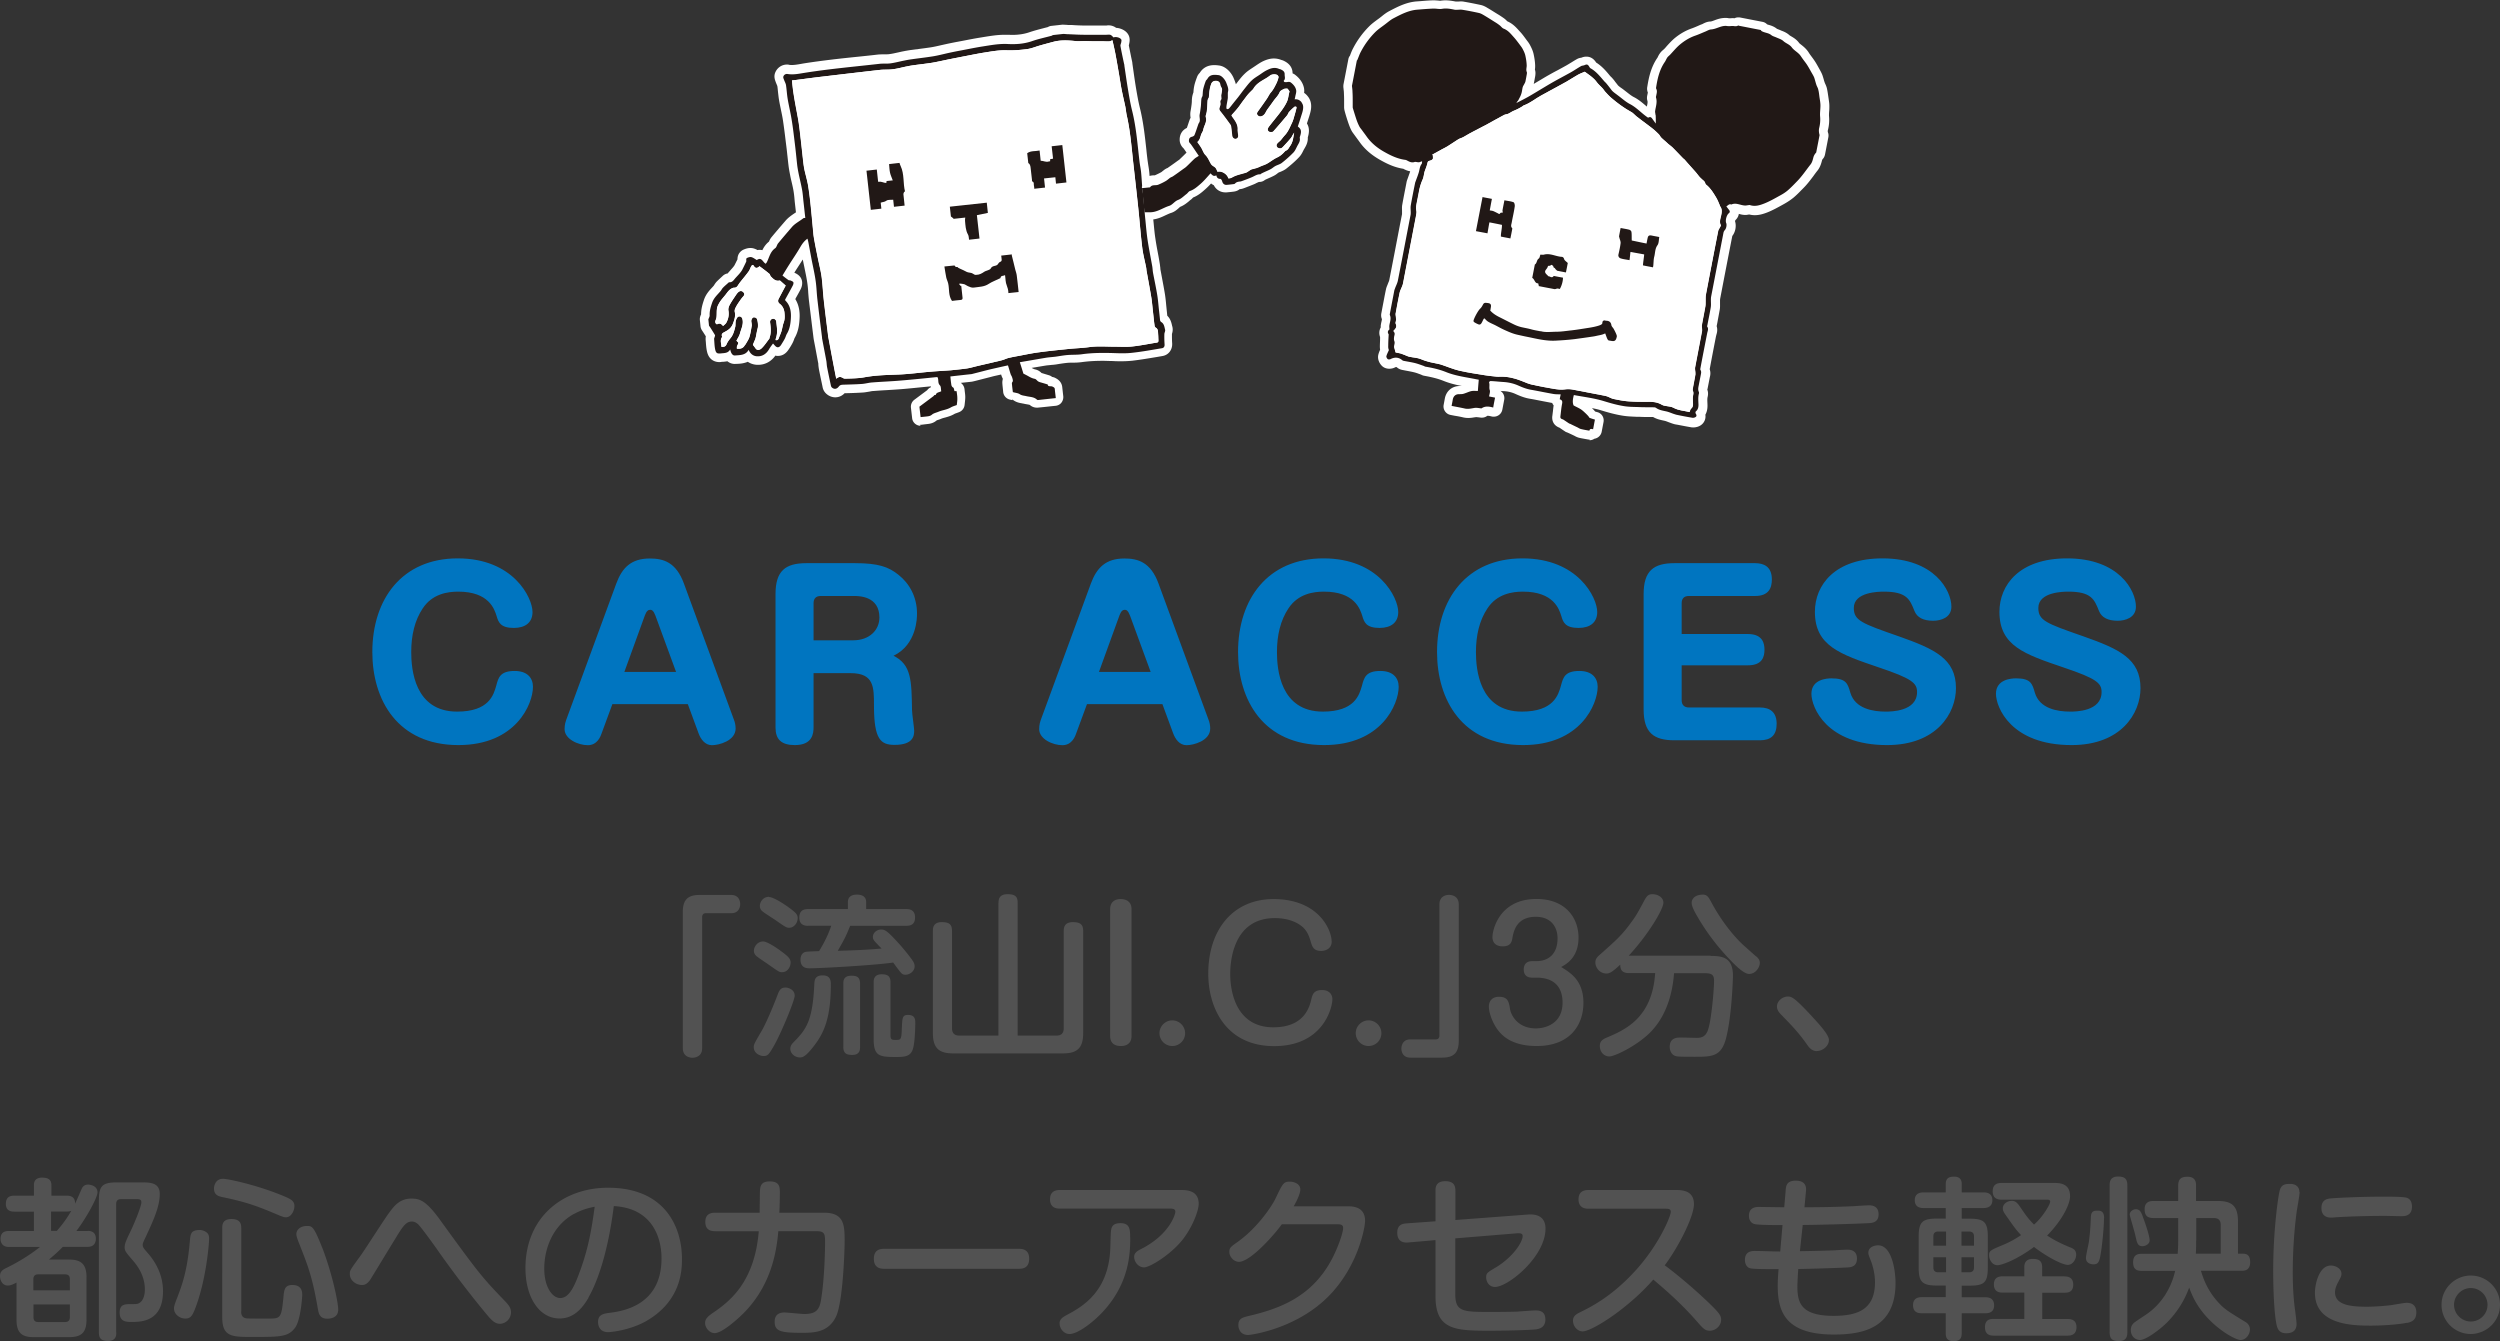 <svg xmlns="http://www.w3.org/2000/svg" viewBox="0 0 230.04 123.42"><rect x="0" y="0" width="230.04" height="123.42" fill="#333333" stroke="none"/><defs><style>.d{fill:#0075c0}.e{fill:#fff}.f,.g{fill:#211816}.h{fill:#525252}.g{stroke:#211816;stroke-miterlimit:10;stroke-width:.21px}</style></defs><g id="b"><g id="c"><path class="d" d="M49 56.32c0 .94-.64 1.46-1.72 1.46-1.24 0-1.42-.54-1.58-1.08-.2-.64-.7-2.26-3.54-2.26-.96 0-2.38.2-3.26 1.54-.74 1.1-1.06 2.48-1.06 4.02s.28 5.48 4.22 5.48c2.94 0 3.36-1.54 3.6-2.38.2-.76.36-1.36 1.7-1.36 1.16 0 1.68.64 1.68 1.46 0 1.58-1.56 5.36-6.86 5.36-5.6 0-7.92-4.16-7.92-8.56 0-4.88 2.74-8.62 7.86-8.62S49 55 49 56.32zm6.37 11.13c-.1.3-.4 1.12-1.28 1.12s-2.14-.56-2.14-1.48c0-.06 0-.44.14-.82l4.62-12.58c.54-1.46 1.38-2.3 3.08-2.3 1.26 0 2.42.34 3.14 2.3l4.62 12.58c.06.14.14.46.14.76 0 1.14-1.54 1.54-2.18 1.54s-1.04-.56-1.24-1.12l-.98-2.66h-6.94l-.98 2.66zm2.08-5.62h4.76l-1.9-5.18c-.18-.48-.34-.54-.48-.54-.18 0-.34.1-.5.54l-1.88 5.18zm17.41 5.09c0 .58-.1 1.64-1.72 1.64-1.26 0-1.78-.54-1.78-1.62V54.66c0-2.14.92-2.84 2.84-2.84h4.48c2.14 0 3.08.34 3.98 1.06 1.02.8 1.72 2.04 1.72 3.58 0 .34 0 2.84-2.16 3.88 1.64.82 1.66 2.26 1.7 5 0 .32.2 1.64.2 1.9 0 .48-.1 1.3-1.8 1.3-1.26 0-1.9-.46-1.9-3.6 0-1.74 0-3-2.16-3h-3.4v4.98zm0-8h3.64c1.52 0 2.42-.96 2.42-2.1 0-1.98-1.9-1.98-2.34-1.98h-3.06c-.42 0-.66.22-.66.66v3.42zm24.18 8.53c-.1.3-.4 1.12-1.28 1.12s-2.14-.56-2.14-1.48c0-.06 0-.44.14-.82l4.62-12.58c.54-1.46 1.38-2.3 3.08-2.3 1.26 0 2.42.34 3.14 2.3l4.62 12.58c.06.14.14.46.14.76 0 1.14-1.54 1.54-2.18 1.54s-1.04-.56-1.24-1.12l-.98-2.66h-6.94l-.98 2.66zm2.08-5.62h4.76l-1.9-5.18c-.18-.48-.34-.54-.48-.54-.18 0-.34.1-.5.54l-1.88 5.18zm27.54-5.51c0 .94-.64 1.46-1.72 1.46-1.24 0-1.42-.54-1.58-1.08-.2-.64-.7-2.26-3.54-2.26-.96 0-2.38.2-3.26 1.54-.74 1.1-1.06 2.48-1.06 4.02s.28 5.48 4.22 5.48c2.94 0 3.36-1.54 3.6-2.38.2-.76.36-1.36 1.7-1.36 1.16 0 1.68.64 1.68 1.46 0 1.58-1.56 5.36-6.86 5.36-5.6 0-7.92-4.16-7.92-8.56 0-4.88 2.74-8.62 7.86-8.62s6.88 3.62 6.88 4.94zm18.31 0c0 .94-.64 1.46-1.72 1.46-1.24 0-1.42-.54-1.58-1.08-.2-.64-.7-2.26-3.54-2.26-.96 0-2.38.2-3.26 1.54-.74 1.1-1.06 2.48-1.06 4.02s.28 5.48 4.22 5.48c2.94 0 3.36-1.54 3.6-2.38.2-.76.36-1.36 1.7-1.36 1.16 0 1.68.64 1.68 1.46 0 1.58-1.56 5.36-6.86 5.36-5.6 0-7.92-4.16-7.92-8.56 0-4.88 2.74-8.62 7.86-8.62s6.88 3.62 6.88 4.94zm13.87 2.02c1.38 0 1.52.9 1.52 1.44 0 .66-.2 1.44-1.52 1.44h-6.1v3.22c0 .42.24.66.66.66h6.54c.94 0 1.54.44 1.54 1.5s-.54 1.52-1.54 1.52h-7.86c-1.94 0-2.84-.72-2.84-2.84V54.66c0-2.14.92-2.84 2.84-2.84h7.42c.78 0 1.54.3 1.54 1.5 0 .8-.3 1.52-1.54 1.52h-6.1c-.44 0-.66.24-.66.66v2.84h6.1zm18.72-2.52c0 1.02-.98 1.3-1.68 1.3-.9 0-1.48-.3-1.72-.9-.42-1.06-.7-1.78-2.82-1.78-.44 0-2.76.02-2.76 1.5 0 1.16.72 1.42 4.16 2.62 3.28 1.16 5.24 2.06 5.24 4.76 0 2.32-1.78 5.24-6.34 5.24-5.58 0-6.96-3.48-6.96-4.72 0-1.34 1.44-1.42 1.84-1.42 1.36 0 1.5.48 1.74 1.32.44 1.48 2.1 1.74 3.24 1.74.48 0 2.9 0 2.9-1.8 0-.82-.46-1.24-3.5-2.26-3.58-1.22-5.9-1.98-5.9-5.12 0-2.48 1.84-4.92 6.22-4.92 4.8 0 6.34 2.98 6.34 4.44zm16.98 0c0 1.02-.98 1.3-1.68 1.3-.9 0-1.48-.3-1.72-.9-.42-1.06-.7-1.78-2.82-1.78-.44 0-2.76.02-2.76 1.5 0 1.16.72 1.42 4.16 2.62 3.28 1.16 5.24 2.06 5.24 4.76 0 2.32-1.78 5.24-6.34 5.24-5.58 0-6.96-3.48-6.96-4.72 0-1.34 1.44-1.42 1.84-1.42 1.36 0 1.5.48 1.74 1.32.44 1.48 2.1 1.74 3.24 1.74.48 0 2.9 0 2.9-1.8 0-.82-.46-1.24-3.5-2.26-3.58-1.22-5.9-1.98-5.9-5.12 0-2.48 1.84-4.92 6.22-4.92 4.8 0 6.34 2.98 6.34 4.44z"/><g><path class="h" d="M62.83 83.9c0-1.2.56-1.55 1.55-1.55h2.9c.77 0 .83.67.83.83 0 .19-.06.85-.83.85h-2.35c-.14 0-.32.08-.32.34v12.08c0 .85-.78.88-.88.88-.08 0-.9 0-.9-.88V83.9zm7.39 2.73c.38 0 1.3.62 1.7.93.61.45.83.67.83 1.02 0 .3-.22.88-.8.88-.22 0-.32-.06-1.14-.64-.18-.13-.98-.66-1.12-.78-.1-.06-.32-.26-.32-.54 0-.38.32-.87.85-.87zm2.91 4.95c0 .5-1.28 3.52-1.86 4.55-.51.9-.62 1.04-1.01 1.04-.35 0-.9-.27-.9-.8 0-.27.03-.32.7-1.47.3-.5.93-1.87 1.54-3.49.18-.46.4-.54.7-.54.18 0 .82.16.82.72zm-2.38-9.04c.42 0 1.39.64 1.83.96.7.51.82.67.82.99 0 .43-.34.88-.78.88-.24 0-.34-.06-1.2-.66-.18-.13-1.02-.66-1.18-.79-.18-.13-.32-.27-.32-.58s.27-.82.85-.82zm5.7 8.04c0 2.85-.53 4.31-1.46 5.54-.88 1.18-1.18 1.18-1.39 1.18-.5 0-.88-.4-.88-.79 0-.3.19-.5.35-.66 1.14-1.15 1.71-1.97 1.86-5.3.02-.37.06-.8.78-.8s.74.53.74.82zm-2.08-5.39c-.24 0-.82-.02-.82-.75s.48-.79.82-.79h3.65v-.64c0-.43.26-.69.83-.69.48 0 .85.18.85.69v.64h3.67c.22 0 .83 0 .83.77 0 .69-.46.77-.83.77h-5.14c-.45 1.1-.51 1.18-1.14 2.3 1.65-.05 2.56-.08 4.03-.21-.1-.1-.53-.54-.61-.64-.18-.19-.19-.34-.19-.42 0-.4.37-.69.77-.69.37 0 .62.21 1.49 1.15.43.46 1.02 1.18 1.36 1.66.19.27.22.43.22.58 0 .45-.45.77-.83.77-.32 0-.34-.02-1.14-1.12-1.79.26-6.74.53-7.68.53-.24 0-.85 0-.85-.8 0-.14.03-.58.43-.7.14-.05.85-.06 1.28-.08.45-.74.85-1.52 1.12-2.34h-2.13zm4.77 11.14c0 .26-.02.74-.72.74-.58 0-.82-.18-.82-.74v-5.81c0-.35.06-.74.77-.74.53 0 .77.19.77.74v5.81zm2.8-1.01c0 .37.19.37.48.37.46 0 .53 0 .56-1.02.05-1.04.05-1.28.58-1.28.66 0 .66.46.66.75 0 .56-.05 1.84-.21 2.35-.22.77-.82.77-1.67.77-1.47 0-1.95-.13-1.95-1.66v-5.2c0-.22 0-.75.75-.75.66 0 .8.29.8.75v4.93zm9.94-12.24c0-.24 0-.8.83-.8s.93.34.93.8v12.21h3.58c.45 0 .66-.24.66-.66v-8.95c0-.24 0-.83.85-.83.8 0 .94.34.94.83v9.38c0 1.47-.64 1.87-1.89 1.87H87.73c-1.25 0-1.89-.4-1.89-1.87v-9.38c0-.26 0-.83.83-.83.77 0 .93.3.93.83v8.95c0 .38.18.66.67.66h3.6V83.08zm12.24 12.24c0 .93-.82.93-.98.93-.46 0-.99-.16-.99-.93V83.67c0-.94.82-.94.96-.94.46 0 1.01.18 1.01.94v11.65zm4.93-.25c0 .66-.53 1.18-1.18 1.18s-1.18-.53-1.18-1.18.54-1.18 1.18-1.18 1.18.53 1.18 1.18zm13.49-8.45c0 .67-.56.88-.96.88-.72 0-.83-.38-.98-.88-.11-.35-.27-.93-.78-1.36-.9-.74-2.1-.78-2.51-.78-3.86 0-4.11 4.02-4.11 5.14 0 1.81.64 4.91 3.97 4.91 2.85 0 3.33-1.87 3.5-2.61.11-.42.21-.82.99-.82.59 0 .94.35.94.85 0 .78-.85 4.31-5.35 4.31s-6.07-3.6-6.07-6.66c0-4.1 2.32-6.87 6-6.87 4.16 0 5.35 2.85 5.35 3.89zm4.57 8.45c0 .66-.53 1.18-1.18 1.18s-1.18-.53-1.18-1.18.54-1.18 1.18-1.18 1.18.53 1.18 1.18zm7.12.7c0 1.2-.56 1.55-1.55 1.55h-2.9c-.79 0-.83-.7-.83-.83 0-.06 0-.85.83-.85h2.35c.22 0 .32-.16.32-.34V83.22c0-.88.82-.88.88-.88.1 0 .9.02.9.88v12.55zm6.76-5.81c-.74 0-.78-.54-.78-.75 0-.3.11-.77.78-.77h.38c1.07 0 1.95-.61 1.95-2.1 0-1.02-.58-1.98-2-1.98-1.75 0-2.03 1.3-2.14 1.87-.06.4-.14.85-.91.85-.53 0-.94-.26-.94-.85 0-.66.62-3.51 4.05-3.51 2.71 0 3.87 1.79 3.87 3.55 0 1.86-1.15 2.46-1.6 2.71.88.54 2.05 1.25 2.05 3.3s-1.25 3.97-4.29 3.97c-2.38 0-3.28-1.02-3.71-1.65-.46-.7-.7-1.5-.7-1.98 0-.54.34-.9.93-.9.83 0 .91.46 1.02 1.15.11.61.75 1.76 2.38 1.76.78 0 2.45-.37 2.45-2.37 0-1.39-.72-2.3-2.39-2.3h-.4zm16.41-2c1.07 0 2.06.13 2.06 1.82 0 .14-.1 3.83-.67 5.88-.45 1.58-1.31 1.58-2.87 1.58-1.46 0-1.5-.02-1.67-.05-.53-.11-.61-.66-.61-.85 0-.87.69-.87 1.04-.87.24 0 1.3.03 1.47.03.88 0 1.04-.58 1.23-1.68.19-1.17.34-2.88.34-3.58 0-.51-.18-.69-.85-.69h-2.83c-.14 1.84-.7 4.05-2.35 5.6-1.25 1.17-3.14 2.06-3.6 2.06-.51 0-.88-.42-.88-.96 0-.46.27-.61.62-.77 1.66-.7 4.21-1.79 4.47-5.94h-2.43c-.75 0-.78-.5-.78-.78-.74.69-.98.82-1.28.82-.58 0-1.01-.51-1.01-1.02 0-.26.1-.45.4-.7 1.47-1.31 2.03-1.78 2.95-3.06.4-.54.53-.78 1.18-1.99.21-.37.35-.53.72-.53.5 0 1.01.3 1.01.78 0 .59-1.36 2.9-3.19 4.88h7.52zm4.21.05c.24.21.32.38.32.59 0 .46-.43 1.02-.98 1.02-.51 0-1.33-.85-1.83-1.38a20.514 20.514 0 0 1-3.03-4.07c-.19-.34-.43-.78-.43-1.1s.26-.75 1.04-.75c.4 0 .54.29.72.61 1.3 2.46 2.77 3.84 3.07 4.1l1.1.98zm5.58 8.71c-.5 0-.74-.35-.99-.71-.74-1.04-1.41-1.73-2.37-2.71-.11-.13-.32-.34-.32-.69 0-.5.51-.91.99-.91.35 0 .59.02 2.51 2.13.45.5 1.28 1.41 1.28 1.86 0 .59-.61 1.02-1.1 1.02zM8.07 113.26c.45 0 .75.21.75.72 0 .42-.21.75-.75.75H5.78c-.19.19-.51.53-1.28 1.17h1.84c1.07 0 1.62.37 1.62 1.62v3.92c0 1.26-.56 1.6-1.62 1.6H3.12c-1.09 0-1.6-.37-1.6-1.6v-3.42c-.29.14-.53.27-.8.27-.51 0-.72-.5-.72-.86 0-.45.27-.61.61-.77 1.09-.54 2.13-1.17 3.07-1.92H.82c-.67 0-.77-.5-.77-.72 0-.54.27-.75.77-.75h2.3v-1.78H1.31c-.26 0-.77-.05-.77-.7 0-.48.19-.77.77-.77h1.81v-.96c0-.37.16-.7.75-.7.5 0 .86.14.86.7v.96h1.41c.67 0 .77.4.77.74.11-.22.54-1.23.64-1.44.05-.08.18-.32.56-.32.1 0 .86.06.86.72 0 .45-.94 2.22-1.94 3.55h1.02zm-4.99 5.47h3.35v-1.02c0-.3-.14-.45-.45-.45H3.52c-.29 0-.45.14-.45.45v1.02zm0 1.3v1.17c0 .29.13.45.45.45h2.45c.29 0 .45-.14.45-.45v-1.17H3.07zm2.15-6.77c.72-.83.99-1.28 1.33-1.84-.1.03-.18.06-.4.06H4.7v1.78h.53zm5.47 9.36c0 .21 0 .77-.75.77-.66 0-.85-.27-.85-.77v-12.17c0-1.31.3-1.65 1.65-1.65h2.24c.8 0 1.71 0 1.71 1.07 0 1.18-.61 2.48-1.33 4.03-.22.46-.24.53-.24.66 0 .19.08.3.43.7.94 1.06 1.44 2.27 1.44 3.55 0 2.83-2.05 2.83-2.9 2.83-.46 0-1.09 0-1.09-.86 0-.78.5-.78 1.07-.78.43 0 .59 0 .75-.11.32-.18.5-.67.5-1.22 0-1.39-.78-2.32-1.2-2.8-.53-.62-.66-.77-.66-1.09 0-.37.18-.72.53-1.46.4-.82 1.01-2.34 1.01-2.69 0-.29-.24-.29-.45-.29h-1.42c-.32 0-.45.16-.45.45v11.81zm8.41-9.12c.11.14.13.29.13.48 0 .48-.26 3.57-1.15 6.07-.35.98-.51 1.28-1.04 1.28-.48 0-1.04-.37-1.04-.93 0-.14.03-.29.19-.72.56-1.44 1.04-2.71 1.28-5.6.05-.66.19-.9.94-.9.16 0 .51.1.69.32zm7.19-1.49c-.18 0-.38-.08-.69-.21-1.76-.74-2.74-1.15-5.15-1.65-.29-.06-.77-.16-.77-.78 0-.19.1-.9.82-.9.5 0 3.04.56 5.28 1.46 1.06.42 1.3.58 1.3 1.06 0 .37-.26 1.02-.79 1.02zm-4.11 8.68c0 .54.34.59.48.62.11.02.91.02 1.36.02h.64c1.14 0 1.22 0 1.41-1.95.06-.69.11-1.14.83-1.14.9 0 .9.7.9.91 0 .13-.13 2.34-.67 3.04-.64.83-1.34.83-3.91.83-1.89 0-2.78 0-2.78-1.81V113c0-.29.02-.83.85-.83s.9.48.9.83v7.68zm7.46-5.89c.91 2.37 1.47 5.01 1.47 5.71 0 .82-.85.83-1.01.83-.69 0-.78-.48-.85-.85-.53-3.04-.88-3.91-1.83-6.31-.03-.1-.16-.4-.16-.62 0-.43.4-.75.98-.75.46 0 .62.02 1.39 1.98zm10.82-2.58c3.65 5.04 3.92 5.35 6.05 7.56.22.24.5.53.5.96 0 .66-.54 1.07-1.02 1.07s-.78-.34-1.3-.96a94.026 94.026 0 0 1-4.61-6.07c-.38-.53-1.38-1.92-1.65-2.16-.22-.18-.4-.22-.54-.22-.51 0-.8.38-1.47 1.49-.38.61-2.27 3.73-2.38 3.89-.29.4-.51.46-.74.46-.51 0-1.12-.38-1.12-1.01 0-.34.03-.37.96-1.65.45-.61 2.27-3.49 2.69-4.03.43-.59.96-1.26 2-1.26.77 0 1.34.16 2.64 1.94zm13.69 7.18c-.64 1.1-1.44 1.92-2.67 1.92-1.9 0-3.14-1.99-3.14-4.63 0-4.71 3.47-7.4 7.6-7.4 5.33 0 6.8 3.73 6.8 6.53 0 .93 0 3.81-3.22 5.7-1.54.9-3.36 1.06-3.57 1.06-.93 0-.93-.85-.93-.93 0-.7.5-.78 1.15-.86 1.2-.16 4.69-.72 4.69-4.99 0-2.11-.98-4.64-4.39-4.82-.61 4.88-1.76 7.44-2.34 8.42zm-1.39-7.68c-2 1.14-2.69 3.3-2.69 5.01s.75 2.71 1.47 2.71 1.2-.82 1.68-2.11c.9-2.35 1.2-4.15 1.49-6.29-.42.08-1.15.24-1.95.69zm13.06 1.57c-.26 0-.93 0-.93-.85s.67-.85.93-.85h4.07c0-.5.02-1.31.02-1.81.02-.54.02-1.07.9-1.07.94 0 .94.53.94 1.1 0 .51-.03 1.49-.05 1.78h4.1c1.91 0 1.91 1.17 1.91 2.74 0 .46-.13 5.36-.78 6.79-.71 1.5-2.03 1.52-3.2 1.52-1.89 0-2.46-.14-2.46-1.02 0-.58.32-.85.91-.85.29 0 1.54.14 1.79.14 1.01 0 1.41-.29 1.57-1.31.35-2.13.37-5.04.37-5.27 0-.75-.03-1.04-.75-1.04h-3.55c-.14 1.44-.46 4.67-3.04 7.38-.53.56-2.1 2-2.82 2-.45 0-.88-.46-.88-.94 0-.4.32-.64.7-.91 1.44-.99 3.84-2.71 4.24-7.52h-3.97zm15.59 3.46c-.29 0-1.01 0-1.01-.91s.64-.93 1.01-.93h12.29c.29 0 .99 0 .99.91s-.66.93-.99.93H81.42zm16.1-5.54c-.19 0-.9 0-.9-.85 0-.66.4-.86.9-.86h11.21c.77 0 1.57.21 1.57 1.28 0 .61-.58 2.18-1.54 3.36-1.09 1.34-2.96 2.48-3.49 2.48-.5 0-.91-.48-.91-.98 0-.38.37-.58.62-.7 2.58-1.3 3.17-3.15 3.17-3.44 0-.27-.24-.29-.53-.29h-10.1zm6.48 2.66c0 1.49-.08 4.24-2.58 6.9-.85.9-2.24 1.98-3.01 1.98-.51 0-.91-.48-.91-.99 0-.37.29-.56.64-.75 1.47-.78 3.94-2.18 4.03-6.31.02-.53.03-1.39.08-1.57.08-.46.42-.58.86-.58.88 0 .88.64.88 1.31zm20.07-2.87c1.17 0 1.54.59 1.54 1.34 0 .54-.58 4-3.2 6.77-3.01 3.18-7.35 3.73-7.55 3.73-.88 0-.91-.8-.91-.91 0-.61.4-.7.91-.83 2.82-.66 5.86-1.73 7.71-5.27.5-.94 1.02-2.37 1.02-2.83 0-.34-.26-.35-.66-.35h-4.98c-.79 1.1-2.93 3.46-3.95 3.46-.46 0-.88-.46-.88-.91 0-.38.11-.46.77-.93 1.83-1.3 3.15-3.3 3.47-3.97.67-1.41.75-1.57 1.33-1.57.35 0 .96.18.96.72 0 .38-.3 1.01-.61 1.55h5.03zm9.84 8.1c0 1.6.71 1.62 3.19 1.62.16 0 1.62 0 2.51-.03.27-.02 1.44-.11 1.68-.11s.91 0 .91.83-.69.9-1.04.93c-1.44.1-3.91.11-4.11.11-3.19 0-4.96-.1-4.96-3.17v-5.17l-2.53.22c-.34.03-.99-.02-.99-.9 0-.75.5-.83.86-.86l2.66-.19v-2.83c0-.27.02-.86.9-.86.67 0 .93.3.93.86v2.71l6.64-.5c1.01-.08 1.65.29 1.65 1.3 0 2.58-3.44 5.36-4.64 5.36-.62 0-.82-.56-.82-.88 0-.38.1-.45.93-.94 1.57-.96 2.43-2.32 2.43-2.87 0-.29-.35-.26-.61-.24l-5.59.46v5.15zm12.25-7.88c-.19 0-.91 0-.91-.86 0-.7.46-.86.91-.86h8.08c.69 0 1.63.13 1.63 1.3s-1.47 4.02-2.69 5.63c.42.3 2.16 1.63 4.13 3.52.96.93 1.06 1.15 1.06 1.49 0 .56-.51 1.01-1.04 1.01-.45 0-.62-.21-1.25-.93-1.52-1.73-3.07-3.03-3.95-3.78-2.31 2.66-5.65 4.77-6.51 4.77-.45 0-.88-.45-.88-.99 0-.38.24-.56.59-.74 1.1-.54 3.07-1.52 5.3-4.02 2.1-2.37 3.11-4.87 3.11-5.25 0-.26-.19-.29-.51-.29h-7.06zm19.46 3.91c1.39-.02 2.37-.05 3.22-.08.18-.02.99-.06 1.15-.06.22 0 .88.02.88.82s-.64.8-.93.82c-1.62.08-4.27.14-4.47.14-.03.38-.08 1.26-.08 1.6 0 1.5.32 2.71 3.33 2.71 2.22 0 3.81-.59 3.81-3.09 0-.96-.32-1.83-.37-1.95-.22-.56-.24-.61-.24-.78 0-.5.54-.67.9-.67 1.26 0 1.6 2.32 1.6 3.47 0 4.19-3.07 4.74-5.67 4.74-4.55 0-5.17-2.19-5.17-4.5 0-.38.03-.96.08-1.52-.5 0-2.29.02-2.62-.08-.26-.06-.48-.34-.48-.77 0-.82.69-.82.9-.82.66 0 1.7.05 2.35.05l.21-2.43c-.5 0-2.26 0-2.59-.1-.3-.08-.5-.37-.5-.75 0-.8.67-.82.91-.82.27 0 1.94.03 2.34.03l.13-1.54c.03-.42.08-.91.93-.91.51 0 1.02.19.94.96l-.14 1.49c1.5 0 3.02-.03 4.53-.1.22-.02 1.22-.08 1.41-.08.26 0 .88.05.88.82s-.58.82-1.09.83c-.62.03-3.14.13-5.89.16l-.26 2.42zm13.42-2.99v-.98h-2.03c-.18 0-.82 0-.82-.72s.64-.72.82-.72h2.03v-.78c0-.61.43-.67.77-.67.45 0 .7.21.7.67v.78h2c.24 0 .82.03.82.72s-.62.72-.82.72h-2v.98h.75c1.31 0 1.65.32 1.65 1.65v2.86c0 1.36-.34 1.65-1.65 1.65h-.75v1.07h2.16c.26 0 .82.03.82.75s-.62.72-.82.72h-2.16v1.82c0 .46-.14.75-.75.75-.7 0-.72-.48-.72-.75v-1.82h-2.19c-.22 0-.82 0-.82-.74s.62-.74.82-.74h2.19v-1.07h-.82c-1.33 0-1.67-.32-1.67-1.65v-2.86c0-1.33.34-1.65 1.67-1.65h.82zm.03 2.48v-1.3h-.72c-.29 0-.45.14-.45.45v.85h1.17zm0 1.07h-1.17v.93c0 .37.22.45.45.45h.72v-1.38zm1.42-1.07h1.15v-.85c0-.24-.1-.45-.45-.45h-.7v1.3zm0 1.07v1.38h.7c.3 0 .45-.14.45-.45v-.93h-1.15zm9.46 1.76c.22 0 .82.02.82.75s-.51.75-.82.75h-2.03v2.42h2.32c.21 0 .83 0 .83.75s-.58.78-.83.78h-6.77c-.27 0-.82-.03-.82-.77s.5-.77.82-.77h2.8v-2.42h-1.97c-.22 0-.83 0-.83-.75 0-.67.48-.75.83-.75h1.97v-.85c0-.53.3-.75.78-.75s.86.13.86.75v.85h2.03zm-5.76-7.06c-.24 0-.83-.02-.83-.77 0-.67.45-.77.83-.77h4.82c.5 0 1.47.03 1.47 1.22 0 .69-.66 2.14-2.11 3.62.64.43 1.36.78 2.05 1.06.34.13.62.26.62.7s-.32.94-.77.94c-.51 0-1.94-.75-3.11-1.65-1.62 1.2-2.98 1.68-3.36 1.68-.48 0-.77-.5-.77-.91s.08-.46 1.36-.99c.56-.24 1.09-.53 1.58-.87-.5-.53-.62-.72-1.41-1.84-.18-.26-.27-.42-.27-.62 0-.4.4-.69.82-.69.19 0 .42.03.72.48.7 1.02.8 1.15 1.33 1.7.74-.61 1.49-1.84 1.49-2.11 0-.13-.11-.18-.24-.18h-4.23zm9.41 1.7c0 .91-.18 2.59-.3 3.27-.11.62-.16.98-.66.98-.05 0-.7 0-.7-.59 0-.22.22-1.2.26-1.41.1-.72.16-1.42.19-2.32.03-.62.3-.62.69-.62.53 0 .53.5.53.7zm2.15 10.48c0 .29-.02.83-.75.83-.67 0-.88-.22-.88-.83v-13.48c0-.26 0-.83.77-.83.62 0 .86.21.86.83v13.48zm1.49-10.44c.13.37.56 1.57.56 2 0 .37-.42.54-.66.54-.43 0-.5-.29-.64-.93-.06-.32-.53-1.87-.53-1.97 0-.34.37-.5.54-.5.37 0 .5.18.72.85zm3.19-.05h-2.27c-.56 0-.82-.22-.82-.82 0-.75.61-.75.82-.75h2.27v-1.41c0-.66.32-.82.86-.82.78 0 .78.59.78.82v1.41h2.02c1.3 0 1.84.48 1.84 1.89v2.96h.48c.54 0 .64.4.64.78 0 .79-.56.79-.77.79h-3.76c.19.62.54 1.71 1.5 2.8.64.72.86.85 2.61 1.92.29.18.4.43.4.69 0 .46-.38.96-.86.96s-2.24-.98-3.47-2.53c-.74-.94-1.01-1.63-1.26-2.29-.18.46-.66 1.81-2.02 3.19-.61.62-1.95 1.63-2.5 1.63-.45 0-.85-.35-.85-.91 0-.37.16-.54.29-.67.1-.08.72-.5 1.1-.75 1.39-.93 2.32-2.4 2.69-4.03h-3.07c-.42 0-.8-.11-.8-.79 0-.75.51-.78.8-.78h3.3c.05-.58.05-1.09.05-1.25v-2.03zm1.65 2.08c0 .45 0 .75-.03 1.2h2.29v-2.66c0-.38-.18-.62-.62-.62h-1.63v2.08zm9.52-4.46c0 .27-.22 1.47-.26 1.73-.26 1.91-.37 3.94-.37 5.62 0 1.25.06 2.5.24 3.7.03.26.11.87.11 1.07 0 .43-.18.86-.94.86-.43 0-.74-.16-.87-.66-.21-.78-.34-2.88-.34-5.14 0-3.63.46-6.9.62-7.41.18-.53.56-.53 1.01-.53.08 0 .78.03.78.75zm9.86 12.02c-.91.18-2.38.26-3.3.26-1.74 0-5.15-.08-5.15-3.03 0-.78.38-2.5 1.46-2.5.46 0 .98.29.98.74 0 .21 0 .22-.32.82-.19.37-.27.64-.27.9 0 1.17 1.41 1.33 2.95 1.33.24 0 1.17-.02 2.16-.14.24-.03 1.26-.22 1.47-.22.37 0 .88.11.9.86 0 .5-.16.86-.86.99zm-.46-9.81c-.24 0-1.3-.03-1.52-.03-1.55 0-3.33.05-4.55.13-.18.02-.34.03-.42.03-.48 0-.9-.21-.9-.88 0-.75.51-.83.71-.87.3-.05 2.69-.18 5.06-.18.43 0 1.73 0 2.06.1.24.06.5.29.5.82 0 .8-.58.88-.95.88zm9.04 8.15c0 1.52-1.23 2.67-2.69 2.69-1.46 0-2.69-1.18-2.69-2.69s1.25-2.69 2.69-2.69 2.69 1.15 2.69 2.69zm-4.23 0c0 .85.71 1.54 1.54 1.54s1.54-.66 1.54-1.54-.72-1.54-1.54-1.54-1.54.69-1.54 1.54z"/></g><g><path class="e" d="M146.28 40.45c-.05 0-.1 0-.15-.01l-.23-.04c-.21-.04-.41-.07-.61-.12-.19-.05-.33-.13-.42-.18l-.06-.03c-.19-.09-.38-.18-.58-.27a.865.865 0 0 1-.17-.07c-.02 0-.04-.02-.05-.03 0 0-.44-.29-.5-.34-.73-.27-.7-.9-.67-1.09.02-.13.03-.26.05-.39.02-.19.04-.39.07-.58a.71.71 0 0 1-.13-.22c-.32-.06-.64-.12-.95-.18-.37-.07-.74-.15-1.11-.21-.49-.08-.92-.26-1.3-.43-.34-.16-.72-.25-1.12-.27-.09 0-.19-.01-.28-.02.08.06.16.13.22.22.12.18.16.39.12.6l-.17.9a.793.793 0 0 1-.79.65c-.07 0-.13 0-.2-.02-.12-.03-.25-.06-.34-.06-.05 0-.07 0-.08.02-.14.1-.3.15-.46.15h-.06c-.08 0-.17-.02-.26-.03-.07 0-.14-.02-.21-.02l-.16.02c-.17.03-.37.06-.59.06-.15 0-.3-.02-.44-.05-.25-.06-.51-.11-.77-.15l-.41-.08a.796.796 0 0 1-.63-.93l.11-.59c.13-.68.66-1.13 1.34-1.14h.23c-.57-.11-1.14-.25-1.71-.48-.53-.21-1.08-.34-1.74-.46a.862.862 0 0 1-.29-.1c-.05-.02-.13-.05-.22-.08-.15-.06-.31-.11-.47-.15-.21-.05-.43-.09-.64-.13-.12-.02-.25-.05-.37-.07-.1-.02-.32-.06-.52-.23-.05-.04-.08-.05-.09-.05 0 0-.03 0-.11.04-.16.08-.34.12-.52.12-.23 0-.45-.07-.61-.2-.27-.22-.51-.66-.4-1.1.04-.16.1-.31.16-.44-.01-.1-.02-.2-.02-.31 0-.24.02-.49.02-.73v-.14c-.11-.3-.09-.61.06-.88v-.17c.02-.13.04-.25.07-.37.02-.08.04-.19.04-.23-.12-.26-.06-.51-.04-.61l.08-.43c.11-.56.21-1.13.33-1.69.02-.11.06-.22.1-.32.05-.12.08-.2.11-.28.05-.11.09-.21.1-.28.33-1.68.65-3.35.97-5.03l.2-1.02v-.12-.17c0-.16-.02-.36.02-.57.09-.51.19-1.02.29-1.53l.11-.57c.02-.1.05-.18.08-.26l.11-.31c.05-.14.1-.27.14-.41-.22-.03-.39-.11-.52-.17a.905.905 0 0 1-.11-.06c-.8-.12-1.49-.45-2.11-.8-.82-.46-1.45-1-1.92-1.67-.1-.14-.2-.27-.3-.41l-.19-.26c-.07-.1-.17-.22-.25-.37-.11-.21-.2-.44-.29-.7-.11-.32-.21-.64-.3-.96l-.04-.15c-.04-.15-.05-.27-.05-.34v-.68c0-.22-.01-.45-.02-.67 0-.11-.02-.22-.03-.33l-.02-.18c0-.08 0-.15.01-.23l.45-2.33c.02-.12.07-.23.15-.33l.04-.11c.07-.18.15-.39.26-.59.38-.73.88-1.41 1.47-2 .24-.24.49-.42.73-.6l.22-.16c.06-.05.13-.1.19-.15.21-.17.45-.36.73-.5l.11-.06c.68-.35 1.46-.75 2.38-.82l.41-.03c.36-.03.72-.06 1.08-.07h.08c.13 0 .25.01.38.02.07 0 .15.02.22.02.2-.03.35-.04.49-.04.34 0 .66.06.94.11h.21c.08 0 .16-.01.24-.01.1 0 .19 0 .28.02.47.08.98.18 1.54.3.26.05.48.17.64.27.33.19.65.4.98.6l.1.06c.17.11.34.22.5.34.08.06.15.13.22.2l.04.04c.49.21.81.56 1.06.84l.12.13c.17.18.31.37.45.56l.14.19c.1.13.22.28.32.47.12.23.25.49.32.79.09.4.14.75.15 1.1 0 .11 0 .22-.02.33v.04c.08.24.04.46.03.57-.05.27-.09.51-.14.74l.15-.09c.36-.21.72-.43 1.08-.64.32-.18.64-.36.97-.53.28-.15.55-.3.82-.45l.45-.27c.16-.1.32-.2.48-.29.17-.1.33-.13.43-.14.11-.05.27-.1.46-.1.26 0 .62.09.9.54.54.34.92.79 1.25 1.19l.08.09.05.05c.06.05.11.11.16.17.08.09.15.18.21.27l.2.25s.06.09.1.12c.1.09.21.17.33.25l.07.05c.12.09.23.18.35.27.23.18.44.35.65.46.46.23.82.55 1.14.82.03.02.05.05.08.07v-.02c.05-.21.09-.4.05-.52-.08-.24-.02-.47 0-.56l.04-.19a.934.934 0 0 1-.05-.55c.14-.88.35-1.82.93-2.66.02-.03.04-.07.05-.1.06-.12.12-.23.2-.33.09-.13.21-.23.29-.3.02-.02.04-.04.06-.05.09-.09.18-.19.26-.29.21-.23.42-.46.67-.68.52-.44 1.08-.76 1.67-.96.19-.07.38-.15.56-.23.11-.05.22-.1.34-.14.03-.01.07-.03.1-.05.16-.08.38-.19.66-.2.1 0 .25-.06.41-.12.26-.1.59-.21.98-.21.1 0 .21 0 .32.03h.11c.08 0 .15-.01.23-.01.06 0 .13 0 .19.01.11-.06.23-.08.36-.08.05 0 .1 0 .15.01l2.06.4c.16.03.31.11.42.23.04.01.08.03.12.04.22.06.52.15.8.38 0 0 .03 0 .06.02.08.03.15.06.23.09.05.03.11.05.16.07.21.08.46.19.69.4.03.03.11.07.19.12.2.12.47.28.69.58.03.05.14.13.23.2.16.13.36.29.53.51.06.07.11.15.16.23l.08.12.14.19c.12.16.23.31.34.48.13.2.24.41.36.62l.12.22c.06.11.14.26.2.43.04.12.08.25.12.39.02.09.05.17.08.26.01.04.03.08.05.12.05.11.11.24.15.4.05.21.08.42.11.62l.05.34c.03.21.07.44.07.68 0 .17 0 .34-.02.51-.01.16-.02.32-.01.44.04.45 0 .88-.11 1.3-.01.04-.02.1.03.24.04.12.04.25.02.38l-.31 1.6c-.03.14-.09.28-.19.39-.06.07-.07.1-.08.13-.07.28-.17.63-.4.93-.13.16-.25.32-.37.49-.29.39-.59.79-.96 1.16l-.17.17c-.22.23-.45.46-.71.68-.23.19-.49.37-.82.56l-.25.14c-.42.23-.85.47-1.32.66-.33.13-.73.27-1.18.27-.17 0-.34-.02-.5-.06h-.06c-.11.02-.21.04-.31.04-.26 0-.46-.06-.61-.1-.03.21-.14.42-.32.58l-.03.1c.14.43.04.99-.25 1.35-.38 1.94-.75 3.86-1.12 5.79-.01.08-.01.15-.01.22v.19c0 .15.01.35-.02.55-.07.4-.15.8-.22 1.2l-.07.35c.11.35.02.65-.03.81 0 .02-.01.05-.02.07-.2 1.02-.4 2.05-.59 3.08.11.32.05.59.01.74l-.2 1.02s-.02.08-.03.13c.06.14.1.37.03.66-.04.16-.03.35-.02.57.01.23.04.66-.19 1.07.06.36-.09.69-.32.89-.2.18-.5.28-.79.28-.04 0-.13 0-.17-.01-.42-.07-.83-.15-1.24-.23l-.23-.04c-.12-.02-.23-.06-.35-.1l-.05-.02c-.09-.03-.17-.06-.25-.09-.13-.05-.25-.1-.35-.12l-.09-.02c-.28-.06-.63-.13-.97-.33h-.41c-.28 0-.57 0-.85-.02h-.27c-.4-.02-.82-.03-1.25-.1-.7-.11-1.37-.3-1.99-.49-.28-.09-.57-.15-.86-.21l.02.02c.09.08.18.18.26.27v.02l.25.07c.39.12.62.51.54.91l-.17.89a.806.806 0 0 1-.67.64c-.13.09-.29.14-.45.14z"/><path class="f" d="M159.96 2.36c.69.13 1.37.27 2.06.4.02.03.04.07.06.09.29.18.65.16.92.39.13.1.31.14.46.21.22.1.47.17.64.33.24.22.57.3.78.59.2.27.55.44.77.72.08.11.15.22.23.33.15.21.32.41.45.63.15.24.28.49.42.73.07.12.14.24.19.37.07.21.12.43.19.64.05.16.15.3.18.46.06.23.08.46.11.69.04.26.09.52.09.78 0 .34-.06.68-.03 1.01.03.35 0 .69-.08 1.02-.06.24-.03.46.03.68-.1.53-.21 1.07-.31 1.6-.13.14-.22.29-.27.49-.05.21-.12.45-.25.61-.42.53-.79 1.1-1.27 1.58-.27.28-.54.56-.83.81-.21.18-.45.33-.69.46-.49.27-.97.55-1.48.75-.41.16-.85.3-1.31.14-.04-.01-.1 0-.15.01-.11.01-.21.04-.32.03-.42-.02-.81-.29-1.24-.09-.2-.09-.3.08-.46.17.09.12.18.23.26.34.09.11.07.22-.04.3-.2.16-.33.67-.23.9.07.17 0 .5-.12.63-.06.07-.11.15-.13.24l-1.14 5.9c-.02.11-.02.23-.02.34 0 .21.02.42-.01.62-.09.55-.21 1.1-.31 1.64-.01.05-.04.12-.02.15.15.21.04.4 0 .6-.21 1.07-.42 2.14-.62 3.21-.01.06-.03.14 0 .18.11.17.05.33.02.5-.05.27-.11.55-.16.82-.04.23-.12.46-.01.7.02.05.02.13 0 .19-.07.27-.05.54-.04.82.02.27.02.57-.23.78-.04.03-.05.15-.02.2.07.1.11.22.02.3a.43.43 0 0 1-.33.09c-.48-.08-.96-.17-1.43-.27-.1-.02-.2-.06-.3-.09-.23-.08-.45-.18-.69-.23-.32-.07-.64-.12-.92-.32a.332.332 0 0 0-.16-.05c-.46-.01-.92 0-1.37-.02-.47-.02-.95-.01-1.42-.09-.64-.1-1.26-.28-1.88-.47-.89-.27-1.84-.38-2.73-.55-.09.34-.15.68-.02.96.26.14.48.23.69.37.16.11.3.25.45.39.07.07.14.14.21.22.05.05.07.14.13.16.16.07.32.11.48.16-.06.3-.11.59-.17.89-.15-.04-.3-.07-.34.13-.28-.05-.54-.09-.8-.16-.12-.03-.22-.11-.33-.16-.21-.1-.42-.2-.62-.3-.03-.02-.07-.02-.11-.04-.02-.01-.52-.35-.54-.36-.12-.06-.29-.06-.27-.28.05-.39.08-.79.16-1.19.04-.21 0-.33-.22-.4.03-.16.06-.31.09-.45-.24-.01-.46 0-.68-.04-.69-.12-1.39-.27-2.08-.39-.39-.07-.75-.21-1.11-.37-.44-.2-.91-.31-1.4-.34-.35-.02-.69-.06-1.03-.08-.06 0-.14-.01-.19 0-.05.02-.11.1-.1.13.08.22-.02.45.06.69.06.16-.03.38-.06.59.19.04.37.07.55.11-.06.31-.12.6-.17.91-.38-.1-.74-.16-1.08.08-.22-.02-.45-.08-.67-.04-.29.05-.57.12-.87.05-.4-.09-.8-.16-1.21-.24.04-.21.08-.4.11-.59.06-.31.26-.49.57-.49.12 0 .23 0 .35-.02.1-.02.2-.06.31-.1.17-.06.34-.14.52-.17.19-.03.38 0 .56-.01.02-.33.05-.67.08-1.03-.07-.01-.14-.03-.22-.04-.93-.19-1.89-.3-2.78-.66-.62-.25-1.25-.39-1.9-.5-.05 0-.1-.04-.14-.06-.26-.09-.52-.19-.78-.26-.35-.09-.7-.14-1.05-.21-.06-.01-.12-.02-.16-.06-.34-.28-.69-.31-1.08-.11-.07.04-.21.05-.27 0-.07-.06-.14-.19-.12-.27.05-.19.15-.37.23-.56a.802.802 0 0 1-.06-.37c0-.35.02-.69.04-1.04v-.04c-.14-.2-.06-.35.07-.44 0-.14-.02-.25-.01-.35.04-.33.2-.64.05-.98-.02-.05 0-.11.01-.17.13-.7.27-1.4.4-2.1.02-.08.06-.16.08-.23.08-.21.19-.42.24-.64.4-2.02.78-4.04 1.17-6.05.02-.09.02-.18.02-.27 0-.2-.03-.41 0-.61.12-.7.26-1.39.4-2.08.01-.06.04-.12.06-.18.1-.28.21-.55.29-.83.07-.25.08-.52.25-.74.04-.05.03-.14.05-.22-.04 0-.07-.03-.09-.02-.15.12-.31.08-.48.05-.03 0-.08-.01-.11 0-.21.08-.4.03-.59-.07-.09-.04-.18-.11-.28-.12-.69-.09-1.31-.38-1.91-.72-.65-.36-1.22-.82-1.65-1.43-.14-.2-.29-.39-.43-.59-.09-.12-.19-.23-.25-.36-.1-.19-.18-.39-.25-.59-.12-.36-.23-.72-.34-1.08-.01-.04-.01-.09-.01-.13v-.42c0-.31 0-.62-.02-.93 0-.19-.03-.37-.05-.56l.45-2.33c.02-.02.04-.03.05-.06.11-.25.19-.51.32-.75.35-.67.8-1.28 1.33-1.81.26-.26.57-.46.87-.69.27-.2.52-.43.81-.58.69-.36 1.39-.73 2.19-.79.49-.04.97-.08 1.46-.1.28-.01.56.07.83.02.4-.07.78.01 1.17.09.06.01.13 0 .19 0 .16 0 .33-.03.49 0 .51.08 1.01.18 1.51.29.14.03.28.1.4.17.36.21.72.44 1.07.66.15.09.3.19.44.3.14.1.24.27.39.32.41.16.66.49.94.8.18.2.34.42.5.63.1.14.21.27.29.42.1.19.2.39.25.6.07.31.12.62.13.94 0 .2-.08.4.01.6.02.05.01.13 0 .19-.04.23-.08.46-.13.69-.02.08-.07.16-.11.24-.05.09-.11.18-.14.28-.05.2-.06.42-.13.61-.06.2-.17.38-.26.56-.02.04-.06.08-.09.12-.03.04-.06.09-.1.16.42-.22.81-.41 1.19-.63.69-.4 1.36-.82 2.05-1.22.59-.34 1.19-.65 1.78-.98.32-.18.62-.39.94-.57.09-.05.22-.04.32-.09.2-.09.29-.07.41.12.04.06.07.14.13.17.52.29.88.75 1.26 1.19.07.08.15.14.21.22.11.13.21.26.31.39.09.11.16.23.27.33.14.13.31.24.46.36.37.27.71.59 1.11.8.64.33 1.09.87 1.68 1.26.18-.09.26-.08.39.1.1.14.2.28.32.44 0-.28 0-.51-.01-.74 0-.03-.02-.05-.02-.08-.01-.12-.05-.24-.03-.35.06-.4.21-.8.08-1.22-.02-.06.01-.13.02-.19.04-.21.11-.41 0-.62a.195.195 0 0 1-.01-.13c.13-.83.31-1.63.8-2.34.09-.13.14-.28.23-.41.08-.11.19-.18.28-.28.29-.31.56-.64.88-.91.42-.35.89-.64 1.41-.82.32-.11.62-.25.94-.38.17-.07.34-.18.51-.19.52-.03.97-.41 1.52-.31.19.03.39-.03.58 0 .16.02.3.03.43-.08zm-4.49 35.56c.06-.13.07-.26.15-.32.2-.16.17-.37.16-.58 0-.17-.02-.33 0-.5.02-.19.09-.37 0-.56-.03-.07-.01-.16 0-.24.08-.42.16-.83.23-1.24.01-.07 0-.14 0-.21 0-.15-.05-.29-.03-.43.21-1.12.43-2.24.64-3.36.01-.07.01-.14 0-.21 0-.12-.03-.24-.01-.36.1-.58.22-1.15.32-1.72.02-.11.02-.23.02-.34.01-.25-.01-.5.03-.74.37-1.96.74-3.91 1.13-5.86.03-.13.13-.25.19-.38.02-.05.07-.12.05-.15-.16-.3-.03-.6.03-.89.07-.3.11-.59-.1-.86-.02-.02-.02-.06-.03-.09-.1-.23-.19-.48-.32-.69-.26-.43-.52-.87-.92-1.19a.238.238 0 0 1-.09-.13c-.04-.18-.19-.27-.31-.38-.08-.08-.17-.16-.24-.24-.11-.13-.21-.27-.32-.4l-.75-.84c-.09-.1-.18-.21-.27-.31-.05-.06-.12-.1-.17-.15-.31-.32-.62-.65-.94-.97-.12-.12-.27-.22-.4-.33-.1-.09-.2-.19-.31-.28-.12-.11-.25-.21-.36-.33-.08-.08-.12-.2-.2-.28-.2-.2-.4-.39-.62-.56-.35-.27-.71-.53-1.06-.8l-.39-.3c-.16-.13-.3-.31-.48-.4-.67-.37-1.28-.82-1.86-1.32-.19-.16-.35-.35-.52-.53-.09-.1-.16-.23-.26-.33-.17-.19-.38-.36-.53-.57-.3-.41-.72-.67-1.1-.95-.22.1-.43.17-.62.28-.38.21-.74.45-1.12.67-.77.43-1.55.84-2.32 1.27-.52.29-.98.68-1.55.88-.05.02-.09.07-.14.1-.15.09-.29.18-.45.25-.14.07-.29.12-.43.19s-.27.17-.41.23c-.12.05-.27.05-.38.11-.57.31-1.14.63-1.71.94-.05.03-.1.05-.16.08-.42.22-.84.43-1.26.66-.22.12-.43.26-.65.37-.14.07-.3.1-.43.19-.33.2-.66.43-.99.64-.16.1-.33.18-.5.27-.31.17-.62.34-.92.51l.06.03c0 .12.06.27 0 .36-.05.09-.19.15-.31.17-.11.03-.15.07-.17.17-.03.15-.08.3-.13.44s-.11.27-.15.41c-.06.23-.08.48-.17.69-.17.37-.28.76-.35 1.16-.05.33-.12.65-.19.97-.05.24-.1.49-.04.74.03.13 0 .28-.02.42-.4 2.1-.81 4.2-1.21 6.3-.01.07-.04.15-.07.22-.08.21-.2.41-.24.62-.14.64-.25 1.28-.37 1.93-.01.08.01.16.02.24 0 .11.03.21.03.32 0 .12-.09.27-.04.36.07.14.07.26.02.37-.05.11-.15.2-.24.3.17.12.15.31.1.5-.03.1-.06.23-.02.32.08.17.06.34.02.51-.01.05-.03.11-.02.15.03.15.08.3.13.49.11.02.28.05.44.09.14.04.27.1.41.15.13.05.25.12.39.15.37.08.78.09 1.12.24.54.24 1.11.32 1.68.45.07.01.13.04.2.06.54.18 1.08.41 1.64.54.77.18 1.56.29 2.35.42.36.06.72.09 1.09.13.1.01.2 0 .31 0 .7-.02 1.36.15 2.01.41.29.12.59.25.9.32.71.16 1.42.29 2.14.41.29.05.6.07.89.03.26-.03.5-.02.74.02l2.96.57c.08.02.16.05.24.07.18.07.36.18.54.22.45.09.91.19 1.37.22.59.05 1.18.05 1.76.04.47-.01.92.03 1.33.28.08.05.18.07.27.09.27.06.56.06.79.18.47.26.99.27 1.49.4z"/><path class="e" d="M155.47 37.92c-.5-.13-1.02-.14-1.49-.4-.23-.13-.52-.12-.79-.18-.09-.02-.19-.04-.27-.09-.41-.25-.86-.29-1.33-.28-.59.01-1.18 0-1.76-.04-.46-.03-.92-.13-1.37-.22-.19-.04-.36-.15-.54-.22-.08-.03-.16-.06-.24-.07l-2.96-.57c-.24-.05-.48-.06-.74-.02-.29.04-.6.01-.89-.03-.72-.12-1.43-.25-2.14-.41-.31-.07-.6-.2-.9-.32-.65-.26-1.31-.43-2.01-.41-.1 0-.21.01-.31 0-.36-.04-.73-.07-1.09-.13-.79-.13-1.57-.24-2.35-.42-.56-.13-1.09-.36-1.64-.54-.07-.02-.13-.05-.2-.06-.57-.12-1.13-.21-1.68-.45-.34-.15-.75-.15-1.12-.24-.13-.03-.26-.1-.39-.15-.14-.05-.27-.11-.41-.15-.16-.04-.33-.07-.44-.09l-.13-.49c0-.05 0-.1.02-.15.04-.17.06-.33-.02-.51-.04-.09 0-.22.02-.32.05-.2.08-.38-.1-.5.09-.1.19-.19.24-.3.05-.11.05-.23-.02-.37-.05-.09.03-.24.04-.36 0-.1-.02-.21-.03-.32 0-.08-.03-.16-.02-.24.12-.64.23-1.29.37-1.93.05-.21.16-.41.24-.62.03-.07.05-.15.07-.22.41-2.1.81-4.2 1.21-6.3.03-.14.05-.29.02-.42-.06-.26 0-.5.04-.74.06-.32.13-.65.19-.97.07-.4.18-.79.35-1.16.1-.21.11-.46.17-.69.04-.14.1-.27.15-.41.05-.15.1-.29.13-.44.02-.1.06-.14.17-.17.11-.03.26-.08.31-.17.05-.09 0-.24 0-.36l-.06-.03c.31-.17.62-.34.92-.51.17-.09.34-.17.5-.27.33-.21.65-.43.99-.64.13-.08.3-.11.43-.19.22-.12.43-.25.65-.37l1.26-.66c.05-.03.1-.05.16-.08.57-.31 1.13-.64 1.71-.94.12-.06.26-.06.38-.11.14-.06.27-.16.41-.23.14-.07.29-.12.43-.19.15-.08.3-.17.45-.25.05-.03.09-.08.14-.1.57-.2 1.03-.59 1.55-.88.77-.43 1.55-.84 2.32-1.27.38-.21.74-.45 1.12-.67.19-.11.4-.18.62-.28.38.29.8.54 1.1.95.15.21.36.38.53.57.09.1.16.23.26.33.17.18.33.37.52.53.58.5 1.19.95 1.86 1.32.18.1.32.27.48.4l.39.3c.35.27.72.52 1.06.8.22.17.42.37.62.56.08.08.12.19.2.28.11.12.24.22.36.33.1.09.2.19.31.28.13.11.28.21.4.33.32.32.63.65.94.97.05.06.12.1.17.15.09.1.18.21.27.31.25.28.51.56.75.84.11.13.21.27.32.4.07.09.16.17.24.24.12.11.27.19.31.38.01.05.05.09.09.13.4.32.67.76.92 1.19.13.22.22.46.32.69.01.03.01.07.03.09.21.27.17.55.1.86-.06.29-.19.58-.03.89.02.03-.02.11-.05.15-.06.13-.17.25-.19.38-.38 1.95-.76 3.91-1.13 5.86-.05.24-.02.49-.03.74 0 .11 0 .23-.02.34-.11.57-.22 1.15-.32 1.72-.02.11.01.24.01.36v.21c-.21 1.12-.43 2.24-.64 3.36-.02.14.02.29.03.43 0 .07.01.14 0 .21-.08.41-.16.83-.23 1.24-.01.08-.04.18 0 .24.1.19.03.37 0 .56-.02.16 0 .33 0 .5.01.21.04.41-.16.58-.07.06-.09.19-.15.32zm-6.34-16.94c-.05.27-.1.51-.14.75 0 .03.01.07.02.1.04.18.14.36.12.54-.03.35-.12.7-.2 1.05-.04.18.1.3.19.34.26.09.54.12.83.17.03-.14.07-.65.09-.76.42.08.88.16 1.26.23 0 .23-.1.82-.11 1.01.33.06.62.12.92.18.01-.07.03-.13.03-.18.03-.27.02-.55.09-.81.09-.35.06-.71.29-1.04.14-.19.11-.49.17-.76-.26-.05-.49-.09-.72-.14-.21-.04-.31.03-.35.23-.02.08-.08.42-.1.51-.47-.09-.91-.19-1.36-.28-.02-.19 0-.64-.04-.82-.02-.07-.12-.15-.19-.17-.25-.07-.51-.1-.79-.16zm-7.52 5.37c.48.09.94.18 1.4.27h.11c.06-.01.13-.05.19-.05.08 0 .15.03.22.04.17-.31.29-.72.29-1.04-.28-.05-.57-.11-.85-.16-.16.26-.36.02-.48.04l-.18-.18c-.11-.11-.19-.23-.09-.39.06-.09.14-.17.18-.27.04-.09.06-.15.17-.13.03 0 .08 0 .1-.03.12-.14.18.03.27.05-.06.15.13.14.16.24.02.06.09.1.18.19.23.04.52.1.81.16.06-.3.11-.59.17-.87-.13-.13-.3-.23-.34-.37-.04-.18-.16-.19-.27-.2-.53-.05-1.03-.34-1.58-.2-.1.03-.23 0-.33 0-.05.13-.06.3-.15.36-.21.14-.15.43-.36.55l-.24 1.23c.24.13.22.52.55.5.03.12.05.22.07.29z"/><path class="f" d="M136.39 18.13c.3.06.58.11.89.17-.07.35-.13.69-.2 1.06.13.02.24.03.34.07.14.06.27.13.41.2.08.04.13.12.22-.02.03-.05.16-.04.23-.05 0-.07-.04-.16-.02-.24.05-.29.11-.57.17-.89.29.06.58.08.84.18.08.03.13.26.11.39-.07.5-.19.99-.28 1.49-.03.17-.12.35.05.51.01.01 0 .05 0 .07-.05.29-.11.57-.17.87-.3-.06-.59-.11-.87-.17-.03-.23.12-.84.09-1.08-.34-.07-.79-.16-1.15-.23-.04.19-.14.79-.18 1.01-.36-.07-.7-.13-1.06-.2.2-1.03.4-2.08.61-3.15zm12.74 2.85c.28.06.54.09.79.16.08.02.17.1.19.17.05.18.02.62.04.82.45.09.89.19 1.36.28.01-.08.08-.43.1-.51.04-.2.14-.27.35-.23.23.05.47.09.72.14-.05.27-.03.57-.17.76-.23.32-.2.69-.29 1.04-.07.26-.06.54-.09.81 0 .06-.02.11-.03.18-.3-.06-.59-.11-.92-.18 0-.2.1-.79.11-1.01-.38-.07-.84-.15-1.26-.23-.02.11-.06.61-.09.76-.29-.06-.57-.08-.83-.17a.296.296 0 0 1-.19-.34c.08-.35.16-.7.2-1.05.02-.17-.08-.36-.12-.54 0-.03-.03-.07-.02-.1.04-.24.09-.48.14-.75zm-7.52 5.38c-.02-.07-.04-.17-.07-.29-.33.02-.31-.37-.55-.5.08-.4.16-.82.24-1.23.21-.12.15-.41.36-.55.09-.06.1-.23.15-.36.1 0 .23.03.33 0 .55-.15 1.05.15 1.58.2.1 0 .22.02.27.2.04.14.21.24.34.37-.05.28-.11.57-.17.87-.3-.06-.59-.11-.81-.16-.09-.09-.15-.13-.18-.19-.03-.09-.22-.09-.16-.24-.09-.02-.15-.19-.27-.05-.02.02-.07.03-.1.03-.11-.02-.14.04-.17.13-.04.1-.12.18-.18.27-.1.16-.02.28.09.39l.18.18c.12-.03.31.22.48-.04.29.06.57.11.85.16 0 .32-.11.73-.29 1.04-.07-.01-.15-.04-.22-.04-.06 0-.13.04-.19.05-.03 0-.08.01-.11 0-.46-.09-.91-.17-1.4-.27z"/><path class="g" d="M141.8 30.59c.4.11.9.05 1.4.04.49 0 .96-.08 1.44-.13.52-.06 1.04-.15 1.56-.23.32-.05.64-.11.95-.21.06-.02.11-.04.16-.06.13-.06.24-.14.24-.3 0-.09.05-.13.14-.1.03.01.07.02.11.02.21 0 .34.09.37.31.02.13.11.23.19.33.05.07.33.6.31.69-.09.43-.18.34-.6.28-.08-.01-.22-.49-.26-.57-.06-.11-.08-.11-.19-.06-.22.11-.46.14-.69.19-.16.04-.33.07-.49.09-.52.08-1.04.15-1.56.22-.57.07-1.15.11-1.73.14-.88.05-1.72-.17-2.56-.34-.31-.06-.62-.13-.93-.2-.41-.09-.79-.26-1.17-.43-.29-.13-.57-.29-.86-.44-.22-.11-.45-.2-.66-.33a1.15 1.15 0 0 1-.23-.21c-.05-.06-.1-.11-.22-.08-.14.04-.26.58-.4.55-.05 0-.44-.19-.43-.23.04-.21.4-.89.59-1.06.12-.11.2-.26.28-.41.04-.07.07-.09.15-.09.42.04.42.04.34.45 0 .04-.01.09-.03.13-.02.06.01.08.05.12.23.25.51.43.82.59.49.24.97.5 1.46.73.2.09.42.17.64.22.31.07.62.12.93.21.26.07.52.11.87.18z"/><g><path class="e" d="M84.72 39.18c-.4 0-.75-.3-.79-.71l-.11-.96c-.03-.28.09-.56.32-.73l1.18-.88a.74.74 0 0 1 .32-.26l.03-.03s-.02-.04-.02-.06l-.42.04c-.73.07-1.46.15-2.19.21-.49.04-.98.07-1.47.1-.4.02-.81.05-1.21.08-.13 0-.27.04-.4.06-.19.03-.39.07-.59.08-.5.03-1 .05-1.5.06h-.15c-.24.25-.54.38-.86.38s-.62-.13-.86-.36a1.07 1.07 0 0 1-.3-.54l-.03-.15c-.11-.52-.22-1.03-.32-1.55-.02-.13-.04-.26-.05-.39 0-.07 0-.14-.02-.2-.09-.48-.18-.96-.27-1.45l-.13-.67s-.01-.08-.02-.13l-.12-.97-.3-2.46c-.03-.26-.05-.51-.07-.77a8.96 8.96 0 0 0-.09-.92c-.06-.42-.15-.84-.24-1.28-.04-.21-.09-.43-.13-.64l-.04-.2c-.08.12-.45.7-.57.88l-.21.33c.17.08.43.2.6.48.21.36.12.78-.02 1.05-.13.25-.27.5-.41.75-.03.05-.05.1-.08.15.46.74.41 1.55.39 1.86-.03.5-.11 1.14-.45 1.72-.02.04-.04.09-.05.13-.04.11-.08.21-.13.31-.11.21-.23.41-.36.6-.32.51-.72.61-.99.61-.08 0-.16 0-.24-.03-.39.55-.95.85-1.59.85-.07 0-.14 0-.21-.01-.27-.03-.52-.12-.74-.27-.35.15-.71.18-.97.19h-.13s-.06.01-.08.01c-.23 0-.48-.07-.7-.25-.14.03-.27.04-.37.05h-.12c-.09.02-.17.03-.24.03-.27 0-.92-.09-1.13-.92-.08-.32-.1-.64-.12-.92l-.02-.23c0-.11 0-.22.02-.3l-.28-.44s-.06-.08-.06-.09a.845.845 0 0 1-.15-.38l-.06-.58a.87.87 0 0 1 .04-.36c.02-.06.04-.11.07-.17 0-.51.14-.96.26-1.32.17-.52.49-.87.75-1.15.06-.06.12-.13.17-.19 0-.01.02-.03.03-.05.05-.08.12-.19.23-.31.13-.13.27-.26.41-.39l.14-.13c.16-.15.32-.21.46-.23l.07-.09c.07-.08.15-.16.22-.25.14-.15.27-.3.34-.42l.27-.54c0-.56.37-.8.53-.88.16-.07.39-.16.65-.16.11 0 .21.01.31.04.13.04.25.09.35.15.06-.01.12-.02.19-.02.09 0 .18.01.26.03.13-.27.31-.55.61-.79.04-.1.11-.25.22-.39.43-.52.86-1.02 1.3-1.53.26-.3.56-.5.82-.68.05-.03.09-.06.14-.09l-.11-.97-.03-.33c-.02-.24-.05-.48-.09-.71-.05-.29-.12-.58-.19-.88-.05-.2-.09-.4-.13-.61-.06-.31-.11-.59-.14-.86-.04-.32-.07-.65-.11-.97-.03-.32-.07-.64-.11-.95l-.04-.32c-.07-.6-.15-1.22-.24-1.83-.05-.34-.12-.67-.19-1-.06-.31-.13-.62-.18-.93-.04-.23-.06-.47-.09-.7-.02-.18-.03-.36-.06-.55-.01-.04-.03-.08-.05-.13-.03-.08-.07-.16-.1-.25-.07-.19-.19-.49-.06-.84.17-.46.6-.77 1.09-.77.06 0 .13 0 .19.02.09.02.18.02.28.02.25 0 .53-.05.82-.1l.22-.04c1.71-.27 3.44-.46 5.11-.63.58-.06 1.16-.12 1.75-.19.2-.02.4-.02.6-.02.16 0 .32 0 .45-.02.25-.03.51-.09.78-.15.15-.03.3-.07.46-.1.24-.05.49-.09.74-.13l.7-.09c.39-.05.78-.1 1.17-.16.31-.05.61-.12.91-.19l.54-.12c.33-.07.67-.14 1-.2l.58-.11c.51-.1 1.03-.2 1.54-.28l.24-.04c.62-.1 1.27-.21 1.94-.21h.32c.13 0 .26.01.39.01.58 0 1.09-.08 1.54-.23.44-.15.89-.27 1.32-.38.14-.04.28-.07.42-.11.1-.06.21-.1.33-.11l.99-.11h.09l.2.01c.11 0 .21.02.32.02h.29c.37.03.74.04 1.11.05h2.06c.06-.01.12-.02.17-.02.15 0 .29.02.42.07.12.04.22.1.3.16.45.03.97.26 1.17.72.12.28.07.55.05.67-.02.09-.03.16-.05.22l.21 1.05.1.47c.01.06.02.11.02.17l.1.7c.07.49.14.98.22 1.47.11.65.22 1.29.37 1.9.32 1.29.46 2.61.6 3.88.03.32.07.65.11.97l.06.41c.03.18.06.36.08.54.02.15.03.31.04.46.18-.05.33-.06.43-.06h.06c.2-.09.39-.18.57-.28.05-.03.09-.06.13-.1.07-.05.14-.11.21-.16.08-.05.16-.1.25-.13.23-.16.46-.32.68-.48l.29-.21c.06-.04.13-.08.18-.14.11-.11.22-.21.33-.32l.27-.27c-.09-.13-.18-.27-.28-.4-.1-.09-.35-.36-.35-.79 0-.5.24-.88.66-1.08.04-.1.2-.59.2-.59.04-.1.07-.22.14-.33v-.04c-.02-.14-.04-.34 0-.57.04-.2.07-.42.1-.65.01-.11.02-.2.02-.29 0-.1.01-.21.02-.31.02-.16.06-.29.09-.39.01-.04.03-.08.04-.11v-.05c.01-.16.03-.34.07-.53.06-.29.16-.56.26-.83.07-.19.18-.31.25-.38.21-.34.6-.71 1.33-.71.13 0 .27.01.41.03.67.07 1.19.68 1.4 1.22l.03.07c.05.13.11.27.15.44.05-.06.23-.3.23-.3.19-.24.38-.48.63-.71.22-.21.46-.36.67-.5l.27-.18c.21-.14.45-.31.73-.44.35-.16.66-.24.97-.24.24 0 .48.05.7.14.05.01.11.03.18.06.21.1.84.4.84 1.17.1.04.19.09.27.16.42.33.69.74.78 1.19.03.16.03.31.01.44.11.08.22.17.32.3.28.33.38.74.31 1.23-.04.25-.11.48-.17.67 0 0-.15.46-.2.62.22.35.24.77.08 1.28.03.46-.18.81-.31 1.03-.05.08-.08.14-.11.2-.09.19-.21.42-.41.62-.32.34-.7.67-1.14 1.02-.19.15-.39.23-.55.3-.06.02-.11.04-.17.07-.04.02-.07.05-.11.08-.1.08-.2.15-.32.21-.15.08-.31.15-.47.22l-.2.09c-.05.02-.1.05-.15.07-.2.17-.41.19-.53.19-.05 0-.14.05-.21.08-.07.03-.13.07-.2.1-.23.1-.47.19-.7.28l-.23.09c-.11.04-.25.1-.43.11h-.03c-.15.13-.33.2-.55.23-.22.03-.44.05-.66.07h-.11c-.46 0-.86-.26-1.06-.66-.09-.04-.18-.1-.25-.16-.16.18-.33.35-.52.52-.29.26-.65.58-1.13.77-.08.08-.14.15-.21.2-.06.04-.12.09-.17.14-.21.17-.46.38-.79.51-.03.01-.12.09-.17.14-.16.14-.37.33-.69.43-.16.05-.32.13-.5.21-.33.16-.7.33-1.14.39l.03.29c.05.5.09.97.16 1.43.07.49.16.97.25 1.45.06.3.11.6.16.91.02.12.03.25.05.38 0 .09.01.17.03.25l.15.81c.08.42.16.85.23 1.27.06.36.1.73.13 1.09l.1.98c.31.3.39.68.44.91l.03.11c.07.29 0 .53-.04.66 0 .3 0 .59.02.87.03.59-.34 1.07-.9 1.16l-.52.09c-.73.12-1.49.25-2.25.34-.3.03-.61.05-.99.05-.27 0-.53 0-.8-.02-.32 0-.61-.02-.9-.02-.75 0-1.37.04-1.96.12-.29.04-.57.05-.84.05-.17 0-.34 0-.52.02-.2.02-.41.05-.61.08-.15.02-.29.05-.44.07-.14.02-.27.03-.41.04-.15.02-.31.03-.46.05-.44.07-.88.15-1.33.22.12.07.23.12.32.14.3.06.49.23.59.33l.69.21c.1.03.2.08.28.15.11.02.22.05.34.12.15.08.56.31.6.86l.06.54.03.26c.02.21-.04.42-.17.59-.13.17-.33.27-.54.29l-.4.04c-.42.05-.84.09-1.25.13h-.09a.95.95 0 0 1-.62-.24c-.03-.03-.19-.05-.29-.07a3.61 3.61 0 0 1-.35-.07c-.03 0-.07-.01-.11-.02-.19-.03-.47-.08-.75-.27s-.07 0-.11-.02l-.27-.06a.803.803 0 0 1-.58-.68l-.02-.21c-.02-.21-.05-.43-.06-.65 0-.14.02-.26.05-.36-.06-.12-.1-.21-.13-.3l-.03-.1-.31.07c-.18.04-.37.08-.55.13l-1.56.4c-.13.03-.24.06-.35.07l-.94.1c.18.13.31.33.34.57l.02.18c.02.18.05.36.05.55 0 .18-.02.36-.04.54l-.02.18a.8.8 0 0 1-.5.67c-.07.03-.14.05-.21.08-.09.03-.18.06-.23.09-.3.18-.61.26-.85.33-.12.03-.24.06-.36.11-.09.04-.18.07-.27.1-.05.02-.11.03-.16.06-.31.27-.66.31-.87.33-.15.02-.59.07-.59.07h-.09z"/><path class="f" d="M106.81 29.59s-.05-.06-.06-.09l-.09-.83c-.06-.5-.09-1-.17-1.49-.11-.69-.26-1.37-.39-2.06-.04-.21-.04-.43-.08-.64-.14-.79-.3-1.58-.42-2.37-.09-.6-.14-1.2-.2-1.8-.08-.78-.14-1.56-.21-2.33v-.07c-.04-.23-.09-.46-.12-.69 0-.03 0-.05.02-.07v-.08c-.03-.4-.05-.8-.09-1.2-.03-.31-.1-.63-.14-.94-.19-1.59-.3-3.19-.69-4.75-.16-.64-.27-1.3-.38-1.96-.12-.72-.22-1.44-.33-2.17 0-.05 0-.1-.02-.14-.12-.56-.24-1.11-.34-1.67-.02-.11.05-.23.07-.34.01-.08.04-.18.01-.25-.09-.2-.55-.3-.71-.2-.1-.09-.18-.2-.29-.24-.12-.04-.26-.01-.39-.01-.67 0-1.34.01-2.01 0-.48 0-.95-.03-1.43-.05-.17 0-.33-.02-.5-.03l-.99.11s-.03.04-.06.05c-.62.17-1.25.3-1.85.51-.73.25-1.48.3-2.23.26-.8-.04-1.56.11-2.34.23-.7.11-1.4.26-2.1.39-.33.06-.66.13-.99.2-.49.11-.98.24-1.48.32-.63.1-1.26.17-1.89.26-.23.03-.46.07-.69.12-.43.08-.85.2-1.29.26-.35.05-.71 0-1.07.05-2.28.26-4.56.46-6.82.82-.52.08-1.04.2-1.58.11a.343.343 0 0 0-.39.24c-.03.08.03.21.07.31.06.17.16.33.18.51.06.41.08.83.15 1.24.11.65.27 1.29.37 1.94.12.72.2 1.45.29 2.18.08.64.14 1.28.21 1.92.03.27.08.53.13.79.1.5.23 1 .32 1.5.07.36.09.73.13 1.09.06.51.11 1.01.17 1.52-.05.01-.14 0-.19.04-.34.27-.74.46-1.03.79-.43.5-.86 1-1.28 1.51-.11.13-.14.36-.27.45-.46.32-.54.84-.77 1.29-.03.05-.07.1-.1.14-.28-.14-.37-.66-.82-.34-.16-.09-.32-.22-.5-.27-.11-.03-.27.02-.39.07-.15.07-.04.25-.09.35-.11.24-.23.48-.35.72-.16.3-.43.55-.66.81-.15.18-.28.39-.56.36-.02 0-.03.02-.05.03-.17.16-.36.31-.52.48-.09.09-.14.22-.23.32-.29.34-.62.62-.77 1.08-.13.38-.24.74-.22 1.15 0 .12-.08.24-.12.36l.06.58.09.12c.16.25.31.49.46.74.02.03-.01.1-.02.15-.02.07-.06.14-.06.21.03.34.03.69.11 1.02.08.3.2.34.51.31.31-.04.66 0 .86-.37.07.37.23.58.44.56.47-.04.97-.01 1.26-.52.14.36.41.56.72.59.52.05.91-.21 1.17-.67.11-.19.25-.36.35-.5.13.13.22.28.36.33.17.06.31-.08.4-.23.11-.18.22-.35.32-.54.08-.15.12-.33.21-.48.25-.42.32-.91.35-1.37.04-.58-.03-1.2-.5-1.66-.03-.03-.03-.11 0-.14.23-.42.47-.84.69-1.27.04-.08.07-.21.04-.28-.05-.08-.17-.12-.26-.16-.06-.03-.14 0-.19-.04-.2-.14-.38-.28-.55-.42.22-.36.42-.69.63-1.02.34-.54.71-1.07 1.03-1.63.17-.29.36-.54.64-.74.03.13.07.25.09.38.1.53.2 1.06.3 1.6.13.65.28 1.3.37 1.96.08.57.09 1.14.16 1.71.13 1.15.28 2.3.42 3.44v.06c.13.71.27 1.41.4 2.12.03.19.03.39.07.58.11.56.23 1.13.35 1.69.01.05.04.1.07.14.21.2.46.18.65-.07.1-.13.21-.16.36-.17.58-.02 1.17-.03 1.75-.07.33-.02.65-.12.98-.14.89-.07 1.79-.1 2.68-.18 1.08-.09 2.15-.2 3.22-.31h.09c.14.24 0 .52.22.75.12.11.09.37.13.55-.2.11-.44.09-.51.34l-.18.03.03.04c-.45.34-.91.68-1.35 1.01l.11.96c.2-.02.39-.04.57-.06.17-.02.33-.04.48-.17.16-.14.41-.18.61-.27.36-.15.77-.18 1.12-.39.17-.1.36-.15.55-.22.02-.21.06-.42.05-.63 0-.22-.04-.44-.07-.65h-.19c-.04-.13-.05-.29-.12-.33-.17-.09-.17-.25-.19-.39-.03-.2-.05-.41-.07-.63.61-.07 1.24-.14 1.88-.21.08 0 .16-.03.24-.05.52-.13 1.04-.27 1.57-.4l.66-.15c.31-.07.62-.14.95-.21.09.28.16.54.24.79.03.1.1.19.13.28.04.12.08.24.08.36 0 .07-.09.14-.09.21.02.29.06.58.09.82.23.07.47.08.63.19.19.13.4.13.6.18.33.08.69.06.97.31.03.02.07.05.1.05.54-.06 1.09-.12 1.65-.18-.03-.29-.07-.56-.09-.82-.01-.14-.09-.17-.2-.23-.16-.09-.44.04-.45-.2-.25-.08-.46-.14-.67-.2a.849.849 0 0 1-.22-.09c-.1-.07-.19-.21-.3-.23-.22-.04-.4-.13-.59-.24-.16-.09-.32-.17-.46-.24-.11-.36-.22-.71-.33-1.05.83-.14 1.62-.28 2.4-.41.29-.05.59-.06.89-.1.36-.05.72-.12 1.08-.15.44-.04.88-.01 1.32-.07.98-.14 1.97-.14 2.96-.11.57.02 1.14.04 1.7-.03.92-.1 1.83-.27 2.74-.42.16-.03.24-.16.23-.33-.02-.32-.03-.64-.02-.96 0-.14.1-.28.07-.4-.07-.27-.09-.59-.4-.74zM72.29 26.3c-.21.4-.42.79-.63 1.19-.1.18-.08.35.07.47.27.2.41.47.45.8.03.31.05.6-.06.91-.1.26-.13.54-.21.81-.06.21-.17.42-.24.63-.05.14-.12.23-.3.19 0-.04 0-.09.02-.13.19-.52.1-1.04.04-1.57-.02-.16-.16-.28-.31-.26-.16.01-.28.16-.26.33.06.48.12.95-.05 1.42-.01.03 0 .07-.03.1-.23.29-.43.61-.69.86-.23.22-.46.19-.57.01-.07-.1-.15-.2-.24-.32.06-.15.14-.33.22-.52.03-.09.05-.18.07-.27.05-.25.09-.51.16-.76.06-.22 0-.85-.15-.93-.08-.05-.21-.08-.28-.04-.08.05-.14.16-.16.26-.02.1.02.22.03.33 0 .05.02.1.01.14-.06.35-.11.7-.21 1.04-.07.24-.23.46-.35.68-.02.04-.07.07-.09.11-.15.27-.39.34-.72.31 0-.08-.01-.18.02-.25.15-.3.15-.29-.06-.48.11-.22.26-.43.32-.66.11-.42.34-.83.24-1.3-.04-.18-.13-.27-.29-.28-.16 0-.23.14-.3.3-.09.22-.04.45-.08.65-.09.36-.18.74-.44 1.05-.14.17-.28.36-.36.56-.09.21-.24.26-.47.24 0-.29-.15-.58.04-.87.02-.03.02-.07.01-.1-.07-.22.06-.3.23-.39.33-.17.62-.36.77-.75.14-.36.26-.71.18-1.09-.05-.21.06-.38.15-.55.11-.2.25-.39.38-.58.07-.1.15-.2.24-.3.11-.12.15-.24.03-.38-.15-.18-.34-.14-.46-.04-.09.07-.16.17-.23.27-.2.3-.41.6-.58.91-.08.15-.15.35-.12.52.07.4 0 .77-.19 1.12-.06.12-.19.2-.3.31-.14-.16-.27-.3-.52-.17-.12.06-.24-.16-.18-.31.04-.11.09-.23.1-.34.03-.27 0-.56.05-.83.04-.2.16-.4.27-.58.15-.22.33-.42.5-.63.18-.23.33-.48.61-.61.07-.03.14-.06.21-.05.17 0 .26-.1.34-.23.07-.11.14-.21.22-.31.26-.33.53-.64.77-.98.1-.14.14-.32.23-.46.07-.11.14-.18.25 0 .12.21.32.2.5 0 .31.23.62.46.92.71.06.05.06.17.12.23.22.22.44.47.81.38.02 0 .04 0 .06.02.16.14.32.29.5.44zm34.26 4.38c.02.21.02.41.03.62 0 .1.01.19-.13.22-.76.12-1.52.28-2.28.36-.53.06-1.06.02-1.6.02-.79 0-1.57-.07-2.36.04-.57.08-1.14.1-1.71.15-.95.1-1.91.19-2.86.32-.63.08-1.25.21-1.87.33-.33.06-.66.12-.99.2-.2.05-.38.15-.58.2-.27.08-.54.13-.82.2-.5.12-1 .23-1.5.35-.3.07-.59.16-.9.21-.49.07-.99.12-1.49.17-.65.05-1.31.08-1.96.14-.94.08-1.87.21-2.81.25-.91.04-1.82.05-2.72.18-.31.04-.61.11-.92.14-.44.04-.89.05-1.34.06-.06 0-.12-.02-.17-.05-.25-.15-.39-.14-.63.06-.12-.6-.23-1.17-.34-1.75-.14-.73-.27-1.46-.41-2.18v-.04c-.13-1.07-.27-2.14-.39-3.21-.08-.71-.11-1.44-.2-2.15-.08-.59-.23-1.17-.35-1.75-.1-.49-.2-.98-.29-1.47-.05-.28-.11-.57-.13-.86-.09-.93-.17-1.86-.27-2.79-.06-.55-.13-1.1-.22-1.64-.08-.43-.2-.85-.3-1.28-.06-.26-.1-.53-.13-.79-.08-.69-.15-1.38-.23-2.07-.08-.69-.15-1.39-.28-2.08-.19-1.05-.41-2.09-.51-3.16 0-.07-.01-.14-.02-.23.17-.02.31-.03.44-.05.79-.1 1.58-.21 2.37-.3 1.77-.21 3.55-.42 5.32-.62.39-.04.78 0 1.17-.06.42-.05.83-.17 1.24-.25.23-.05.46-.09.69-.12.57-.08 1.14-.14 1.7-.23.56-.1 1.11-.23 1.67-.34.34-.07.67-.13 1.01-.2.69-.13 1.39-.28 2.08-.39.7-.11 1.39-.24 2.11-.21.61.02 1.23-.03 1.83-.11.4-.05.78-.22 1.18-.33.41-.12.83-.23 1.24-.34.67-.18 1.35-.14 2.04-.07.27.03.55 0 .82 0 .32 0 .64.02.96.02h.74c.18 0 .37.02.55.01.11 0 .21-.06.33-.1.08.38.18.79.26 1.2.12.63.23 1.27.34 1.91.08.47.15.95.24 1.42.1.51.22 1.01.33 1.52.06.28.08.57.14.85.34 1.49.45 3.02.62 4.53.15 1.33.3 2.65.44 3.98.13 1.23.22 2.45.37 3.68.07.62.24 1.22.36 1.83.02.12.02.25.05.37.14.78.29 1.57.42 2.35.07.42.1.84.15 1.27.05.44.09.88.15 1.32 0 .07.05.18.11.21.22.12.2.33.22.52z"/><path class="f" d="M119.77 9.41c-.17-.2-.37-.3-.64-.27.02-.09.04-.16.05-.22.03-.2.12-.42.09-.61-.05-.29-.24-.52-.48-.71-.16-.12-.3-.04-.45-.04-.05 0-.11 0-.16-.02-.03-.02-.07-.11-.06-.11.19-.17.08-.39.09-.58.01-.28-.18-.38-.38-.47-.04-.02-.08-.02-.12-.03-.37-.18-.73-.09-1.06.07-.27.12-.51.3-.76.47-.24.16-.5.31-.71.51-.24.22-.44.49-.64.74-.21.26-.4.53-.61.8-.15.19-.3.37-.45.56-.13.16-.25.33-.39.48-.07.07-.23.1-.24-.03-.01-.21.05-.42.08-.63.02-.1.04-.21.05-.31v-.43c0-.1.04-.2.04-.29 0-.24-.1-.45-.18-.67-.11-.28-.41-.68-.73-.71-.37-.04-.77-.08-1 .33-.04.08-.13.13-.16.21-.09.24-.17.48-.23.73-.05.21-.04.44-.07.66 0 .03-.04.05-.05.09-.03.08-.06.16-.06.25-.02.2-.02.39-.04.59-.03.25-.06.5-.11.75-.06.27.11.55-.07.8-.05.07-.07.16-.1.24-.1.29-.19.58-.31.87-.03.07-.14.13-.22.15-.21.05-.29.16-.29.38 0 .17.13.23.2.34.25.35.48.71.71 1.04-.15.1-.29.17-.4.27-.25.23-.48.48-.73.71-.11.11-.25.19-.37.28-.29.21-.59.43-.89.63-.07.05-.17.07-.25.13-.13.09-.25.21-.39.29-.22.13-.45.24-.69.34-.25.11-.58-.04-.77.25h-.04c-.17.02-.53.06-.7.07.12.75.13 1.47.24 2.22h.44c.69.03 1.22-.4 1.83-.59.31-.1.49-.43.83-.55.28-.11.51-.35.76-.54.11-.08.19-.23.3-.27.39-.13.69-.4.99-.66.33-.29.62-.64.92-.97.14.14.27.33.53.18.05.21.14.33.38.33.06 0 .14.14.16.22.05.21.2.35.42.33.21-.02.41-.04.62-.07.05 0 .12-.02.15-.06.13-.14.29-.16.47-.18.07 0 .14-.04.21-.06.3-.11.6-.22.9-.35.24-.11.46-.27.74-.25.02 0 .04-.04.06-.05.09-.05.19-.1.28-.14.21-.1.42-.18.62-.29.15-.08.27-.2.42-.28.2-.11.44-.16.61-.3.37-.29.73-.61 1.06-.95.17-.18.26-.43.38-.65.12-.21.26-.42.2-.68 0-.04 0-.09.02-.14.18-.52.08-.71-.2-.92.1-.3.2-.6.29-.9.07-.23.16-.46.19-.7.03-.2.02-.41-.13-.6zm-.47.53c-.04.18-.09.36-.14.54-.08.26-.14.53-.25.77-.2.41-.36.85-.69 1.19-.13.14-.24.3-.37.45-.07.08-.15.13-.22.2-.12.11-.21.23-.13.4.07.14.3.2.45.11.06-.04.11-.1.16-.15.23-.25.46-.49.67-.75.09-.1.14-.23.21-.35.03-.05.06-.1.1-.15-.08.41-.1.84-.36 1.2-.12.16-.18.36-.4.44-.04.01-.08.06-.11.09-.2.23-.43.42-.72.55-.31.15-.59.38-.89.55-.21.12-.46.18-.68.29-.21.1-.42.16-.65.21-.2.04-.37.21-.56.31-.05.03-.1.03-.15.05-.33.1-.67.17-.97.31-.17.07-.31.2-.5.19h-.06c-.09-.39-.63-.72-.99-.6-.06-.12-.1-.26-.19-.37-.07-.08-.18-.13-.27-.2a.572.572 0 0 1-.15-.16c-.17-.28-.27-.58-.51-.82-.17-.17-.25-.44-.38-.66-.11-.18-.24-.36-.36-.53.21-.17.26-.41.34-.65.05-.17.18-.31.21-.48.07-.4.38-.75.23-1.19a.243.243 0 0 1 0-.12c.17-.45.13-.93.17-1.39 0-.05.03-.1.05-.15.02-.05.07-.1.07-.15.03-.23.03-.46.07-.68.03-.19.08-.38.15-.56.09-.22.3-.27.5-.24.18.03.3.16.32.37.01.13.14.26.15.39.01.18-.05.37-.07.56 0 .09.01.17.01.26 0 .04.01.09 0 .11-.14.12-.09.26-.08.4 0 .1-.02.2-.06.29-.06.15-.07.27.05.41.32.4.63.82.93 1.24.04.06.06.14.07.21l.09.79c.02.19.16.31.32.3.17-.02.27-.16.25-.35-.02-.18-.06-.36-.05-.54.02-.4-.18-.71-.4-1.02-.07-.09-.13-.19-.17-.25.21-.24.43-.47.62-.72.17-.22.32-.45.49-.67.14-.18.27-.37.42-.54.12-.14.25-.26.38-.39.03-.03.06-.06.08-.09.28-.5.77-.73 1.23-1.01.11-.07.22-.15.33-.23.16-.12.52-.14.67-.02.05.04.1.13.09.18-.04.18-.1.36-.18.53-.15.3-.29.6-.52.86-.15.17-.24.39-.37.58-.27.39-.54.78-.82 1.16-.08.11-.13.23-.05.34.09.13.22.18.4.12.3-.11.36-.4.51-.61.19-.26.38-.53.57-.79.19-.27.44-.49.57-.81.05-.13.25-.22.39-.29.09-.05.22-.03.32-.04.05.06.1.12.14.18.02.03.05.06.05.09-.1.31-.1.64-.25.95-.19.4-.44.74-.7 1.08-.28.36-.57.71-.85 1.07-.07.09-.15.18-.19.29-.05.15.02.29.16.33.1.03.27.02.33-.04.44-.49.86-.99 1.28-1.49.07-.09.1-.22.17-.3.15-.17.32-.33.5-.48.03-.03.12-.03.17 0 .03.02.02.1 0 .16z"/><path class="e" d="M72.88 7.4c.17-.02.31-.03.44-.05.79-.1 1.58-.21 2.37-.3 1.77-.21 3.55-.42 5.32-.62.39-.04.78 0 1.17-.06.42-.05.83-.17 1.24-.25.23-.05.46-.09.69-.12.57-.08 1.14-.14 1.7-.23.56-.1 1.11-.23 1.67-.34.34-.07.67-.13 1.01-.2.69-.13 1.39-.28 2.08-.39.7-.11 1.39-.24 2.11-.21.61.02 1.23-.03 1.83-.11.4-.05.78-.22 1.18-.33.41-.12.83-.23 1.24-.34.67-.18 1.35-.14 2.04-.07.27.03.55 0 .82 0 .32 0 .64.02.96.02h.74c.18 0 .37.02.55.01.11 0 .21-.06.33-.1.08.38.18.79.26 1.2.12.63.23 1.27.34 1.91.08.47.15.95.24 1.42.1.51.22 1.01.33 1.52.06.28.08.57.14.85.34 1.49.45 3.02.62 4.53.15 1.33.3 2.65.44 3.98.13 1.23.22 2.45.37 3.68.08.62.24 1.22.36 1.83.02.12.02.25.05.37.14.78.29 1.57.42 2.35.07.42.1.84.15 1.27.05.44.09.88.15 1.32 0 .07.05.18.11.21.22.12.2.33.22.53.02.21.02.41.03.62 0 .1.01.19-.13.22-.76.12-1.52.28-2.28.36-.53.06-1.06.02-1.6.02-.79 0-1.57-.07-2.36.04-.57.08-1.14.1-1.71.15-.95.1-1.91.19-2.86.32-.63.08-1.25.21-1.87.33-.33.06-.66.12-.99.2-.2.05-.38.15-.58.2-.27.08-.54.13-.82.2-.5.12-1 .23-1.5.35-.3.07-.59.16-.9.21-.49.07-.99.12-1.49.17-.65.05-1.31.08-1.96.14-.94.08-1.87.21-2.81.25-.91.04-1.82.05-2.72.18-.31.04-.61.11-.92.14-.44.04-.89.05-1.34.06-.06 0-.12-.02-.17-.05-.25-.15-.39-.14-.63.06-.12-.6-.23-1.17-.34-1.75-.14-.73-.27-1.46-.41-2.18v-.04c-.13-1.07-.27-2.14-.39-3.21-.08-.71-.11-1.44-.2-2.15-.08-.59-.23-1.17-.35-1.75-.1-.49-.2-.98-.29-1.47-.05-.28-.11-.57-.13-.86-.09-.93-.17-1.86-.27-2.79-.06-.55-.13-1.1-.22-1.64-.08-.43-.2-.85-.3-1.28-.06-.26-.1-.53-.13-.79-.08-.69-.15-1.38-.23-2.07-.08-.69-.15-1.39-.28-2.08-.19-1.05-.41-2.09-.51-3.16 0-.07-.01-.14-.03-.23m19.24 16.12c.01.1.02.17.03.25.02.14.03.26-.15.32-.09.03-.15.16-.22.24-.17.17-.48.05-.63.36-.06.12-.3.16-.46.23-.04.02-.08.03-.12.06-.23.16-.46.29-.75.29-.05 0-.1 0-.14-.01-.12-.06-.23-.16-.35-.17-.19-.02-.35-.06-.52-.16-.15-.09-.32-.15-.49-.23-.07-.03-.14-.07-.21-.11l.02-.04h-.2c-.04-.07-.09-.14-.14-.14-.29.02-.58.06-.9.09.06.35.1.69.17 1.01.04.19.14.37.18.56.12.53 0 1.1.35 1.6.25-.03.52-.06.8-.09.14-.01.18-.08.17-.2l-.12-1.11-.04.03-.15-.17.04-.06c.14.02.29.02.42.06.12.04.22.13.34.18.18.07.35.17.57.13.46-.08.94-.06 1.35-.34.15-.1.31-.18.47-.25.2-.1.41-.19.61-.28.03-.27.27-.17.42-.28.01.11.02.19.03.27.02.16.03.32.06.47.04.18.12.35.17.53.03.13.03.27.05.39l.94-.1c-.06-.52-.1-1.02-.17-1.51-.02-.19-.09-.37-.14-.56-.05-.22-.1-.44-.16-.66-.05-.19-.1-.37-.14-.56-.01-.05-.01-.11-.02-.17l-.98.11zm-12.4-7.81l.4 3.61.97-.11-.06-.55c.18-.06.35-.05.52-.18.14-.11.41-.06.63-.09l.07.65.98-.11c-.04-.35-.08-.7-.11-1.04 0-.08.05-.17.07-.25h.08c-.19-.78-.05-1.61-.41-2.37-.04-.09-.07-.19-.1-.28l-.96.11c.03.27.04.54.09.8.05.23.16.45.25.7l-.57.06-.02.17c-.25.02-.46-.17-.71-.09 0 0-.02-.01-.05-.04l-.12-1.1-.96.11zm16.03-.91l-.1-.94c-.39.09-.8 0-1.14.25.03.28.06.55.09.81 0 .03 0 .09.02.1.21.14.19.36.22.57.04.32.07.65.11.97 0 .05 0 .13.02.14.21.07.12.26.16.4.02.09.02.19.03.28l.99-.11-.09-.84 1.04-.11.06.59.96-.11-.38-3.44-.98.11.13 1.14-.27.05v.19c-.05 0-.1 0-.13.02-.25.1-.48-.07-.75-.07m-8.04 5.29v.05l1.1-.12c0 .12-.03.22-.02.32.04.42.05.85.27 1.24.08.14.07.32.1.48l.96-.11-.24-2.15c.36-.07.68-.14 1.01-.21l-.1-.94-3.4.37.1.9c.09.07.15.12.22.17m25.63-9.51c.21-.24.43-.47.62-.72.17-.22.32-.45.49-.67.14-.18.27-.37.42-.54.12-.14.25-.26.38-.39.03-.03.06-.06.08-.09.28-.5.77-.73 1.23-1.01.11-.07.22-.15.33-.23.16-.12.52-.14.67-.02.05.04.1.13.09.18-.04.18-.1.36-.18.53-.15.3-.29.6-.52.86-.15.17-.24.39-.37.58-.27.39-.54.78-.82 1.16-.08.11-.13.23-.05.34.09.13.22.18.4.12.3-.11.36-.4.51-.61.19-.26.39-.53.57-.79.19-.27.44-.49.57-.81.05-.13.25-.22.39-.29.09-.05.22-.03.32-.04.05.06.1.12.14.18.02.03.05.06.05.09-.1.31-.1.64-.24.95-.19.4-.44.74-.7 1.08-.28.36-.57.71-.85 1.07-.07.09-.15.18-.19.29-.05.15.02.29.16.33.1.03.27.02.33-.04.44-.49.86-.99 1.28-1.49.07-.09.1-.21.17-.3.15-.17.32-.33.5-.48.03-.03.12-.03.17 0 .03.02.02.1 0 .16-.04.18-.09.36-.14.54-.08.26-.14.53-.25.77-.2.41-.36.85-.69 1.19-.13.14-.24.3-.37.45-.07.07-.15.13-.22.2-.12.11-.21.23-.13.4.07.14.3.2.45.11.06-.04.11-.1.16-.15.23-.25.46-.49.67-.75.09-.1.14-.23.21-.35.03-.05.06-.1.1-.15-.08.41-.1.84-.36 1.2-.12.16-.18.36-.4.44-.04.02-.08.06-.11.09-.2.23-.43.42-.72.55-.31.15-.59.38-.89.55-.21.12-.46.18-.68.29-.21.1-.42.16-.65.21-.2.04-.37.21-.56.31-.05.03-.1.03-.15.05-.33.1-.67.17-.97.3-.17.07-.31.2-.5.19h-.06c-.09-.39-.63-.72-.99-.6-.06-.12-.1-.26-.19-.37-.07-.08-.18-.13-.27-.2a.572.572 0 0 1-.15-.16c-.17-.28-.27-.58-.51-.82-.17-.17-.25-.44-.38-.66-.11-.18-.24-.36-.36-.53.21-.17.26-.41.33-.65.05-.17.18-.31.21-.48.07-.4.38-.75.23-1.19a.243.243 0 0 1 0-.12c.16-.45.13-.93.17-1.39 0-.05.03-.1.05-.15.02-.05.07-.1.07-.15.03-.23.03-.46.07-.68.03-.19.08-.38.15-.56.09-.22.3-.27.5-.24.18.03.3.16.32.37.01.13.14.26.15.39.01.18-.05.37-.07.56 0 .09.01.17.01.26 0 .04.01.09 0 .11-.14.12-.09.26-.08.4 0 .1-.02.2-.06.29-.06.15-.07.27.05.41.32.4.63.82.93 1.24.04.06.06.14.07.21l.09.79c.02.19.16.31.32.3.17-.02.27-.16.25-.35-.02-.18-.06-.36-.05-.54.02-.4-.18-.71-.4-1.02-.07-.09-.13-.19-.17-.25M69.27 31.73c.06-.15.14-.33.22-.52.03-.09.05-.18.07-.27.05-.25.09-.51.16-.76.06-.22 0-.85-.15-.93-.08-.05-.21-.08-.28-.04-.08.05-.14.16-.16.26-.02.1.02.22.03.33 0 .05.02.1.01.14-.06.35-.11.7-.21 1.04-.07.24-.23.46-.35.68-.02.04-.07.07-.09.11-.15.27-.39.34-.72.31 0-.08-.01-.18.02-.25.15-.3.15-.29-.06-.48.11-.22.26-.43.32-.66.11-.42.34-.83.24-1.3-.04-.18-.13-.27-.29-.28-.16 0-.23.14-.3.3-.09.22-.04.45-.08.65-.09.36-.18.74-.44 1.05-.14.17-.28.36-.36.56-.09.21-.24.26-.47.24 0-.29-.15-.58.04-.87.02-.02.02-.07.01-.1-.07-.22.06-.3.23-.39.33-.17.62-.36.77-.75.14-.36.26-.71.18-1.09-.05-.21.06-.38.15-.55.11-.2.25-.39.38-.58.07-.1.15-.2.24-.3.11-.12.15-.24.03-.38-.16-.18-.34-.14-.46-.04-.09.07-.16.17-.23.27-.2.3-.41.6-.58.91-.08.15-.15.35-.12.52.07.4 0 .77-.19 1.12-.06.12-.19.2-.3.31-.14-.16-.27-.3-.52-.17-.12.06-.24-.16-.18-.31.04-.11.09-.23.1-.34.03-.27 0-.56.05-.83.04-.2.16-.4.27-.58.15-.22.33-.42.5-.63.18-.23.33-.48.61-.61.07-.03.14-.06.21-.05.17 0 .26-.1.34-.23.07-.11.14-.21.22-.31.26-.33.53-.64.77-.98.1-.14.14-.32.23-.46.07-.11.14-.18.25 0 .12.21.32.2.5 0 .31.23.62.46.92.71.06.05.06.17.12.23.22.22.44.47.81.38.02 0 .04 0 .06.02.16.14.32.29.5.44-.21.4-.42.79-.63 1.19-.1.18-.08.35.07.47.27.2.41.47.45.8.03.31.05.6-.06.91-.1.26-.13.54-.21.81-.06.21-.17.42-.24.63-.05.14-.12.23-.3.19 0-.04 0-.09.02-.13.19-.52.1-1.04.04-1.57-.02-.16-.16-.28-.31-.26-.16.01-.28.16-.26.33.06.48.12.95-.05 1.42-.01.03 0 .07-.03.1-.23.29-.43.61-.69.86-.23.22-.46.19-.57.01-.07-.1-.15-.2-.24-.32"/><path class="f" d="M92.12 23.52l.98-.11c0 .06 0 .12.02.17.05.19.1.37.14.56.05.22.1.44.16.66.05.19.12.37.14.56.07.5.11 1 .17 1.51l-.94.1c-.01-.13-.01-.26-.05-.39-.04-.18-.13-.35-.17-.53-.04-.15-.04-.32-.06-.47 0-.08-.02-.16-.03-.27-.15.11-.4.01-.42.28-.2.09-.41.18-.61.28-.16.08-.33.15-.47.25-.41.28-.89.27-1.35.34-.22.04-.39-.06-.57-.13-.12-.05-.22-.14-.34-.18-.13-.04-.28-.04-.42-.06l-.04.06.15.17.04-.03.12 1.11c.01.12-.03.19-.17.2-.27.02-.55.06-.8.09-.35-.5-.23-1.08-.35-1.6-.04-.19-.14-.37-.18-.56-.07-.33-.11-.66-.17-1.01.32-.04.61-.07.9-.09.05 0 .1.06.14.14h.2l-.02.04c.07.04.14.08.21.11.16.08.33.14.49.23.16.1.33.14.52.16.12.01.23.12.35.17.04.02.09.01.14.01.29 0 .52-.13.75-.29l.12-.06c.16-.07.4-.11.46-.23.15-.3.46-.19.63-.36.07-.08.13-.21.22-.24.19-.06.17-.18.15-.32 0-.08-.02-.15-.03-.25m-12.41-7.83l.96-.11.12 1.1s.04.04.05.04c.25-.08.46.11.71.09l.02-.17.57-.06c-.09-.25-.2-.47-.25-.7-.06-.25-.06-.52-.09-.8l.96-.11c.03.09.05.19.1.28.36.76.21 1.59.41 2.37h-.08c-.02.08-.08.16-.07.24.03.34.07.69.11 1.04l-.98.11-.07-.65c-.23.02-.49-.02-.63.09-.17.13-.34.11-.52.18l.06.55-.97.11-.4-3.61zm16.03-.92c.27 0 .5.16.75.07.04-.01.08-.01.13-.02v-.19l.27-.05-.13-1.14.98-.11.38 3.44-.96.11-.06-.59-1.04.11.09.84-.99.11c-.01-.09 0-.19-.03-.28-.04-.14.05-.32-.16-.4-.02 0-.02-.09-.02-.14-.04-.32-.07-.65-.11-.97-.03-.2-.01-.43-.22-.57-.02-.01-.02-.06-.02-.1l-.09-.81c.34-.25.74-.16 1.14-.25l.1.94zm-8.03 5.3c-.06-.05-.13-.1-.22-.17l-.1-.9 3.4-.37.1.94c-.33.07-.66.14-1.01.21l.24 2.15-.96.11c-.03-.17-.02-.35-.1-.48-.22-.39-.23-.82-.27-1.24-.01-.1 0-.2.02-.32l-1.09.12v-.05"/></g></g></g></g></svg>